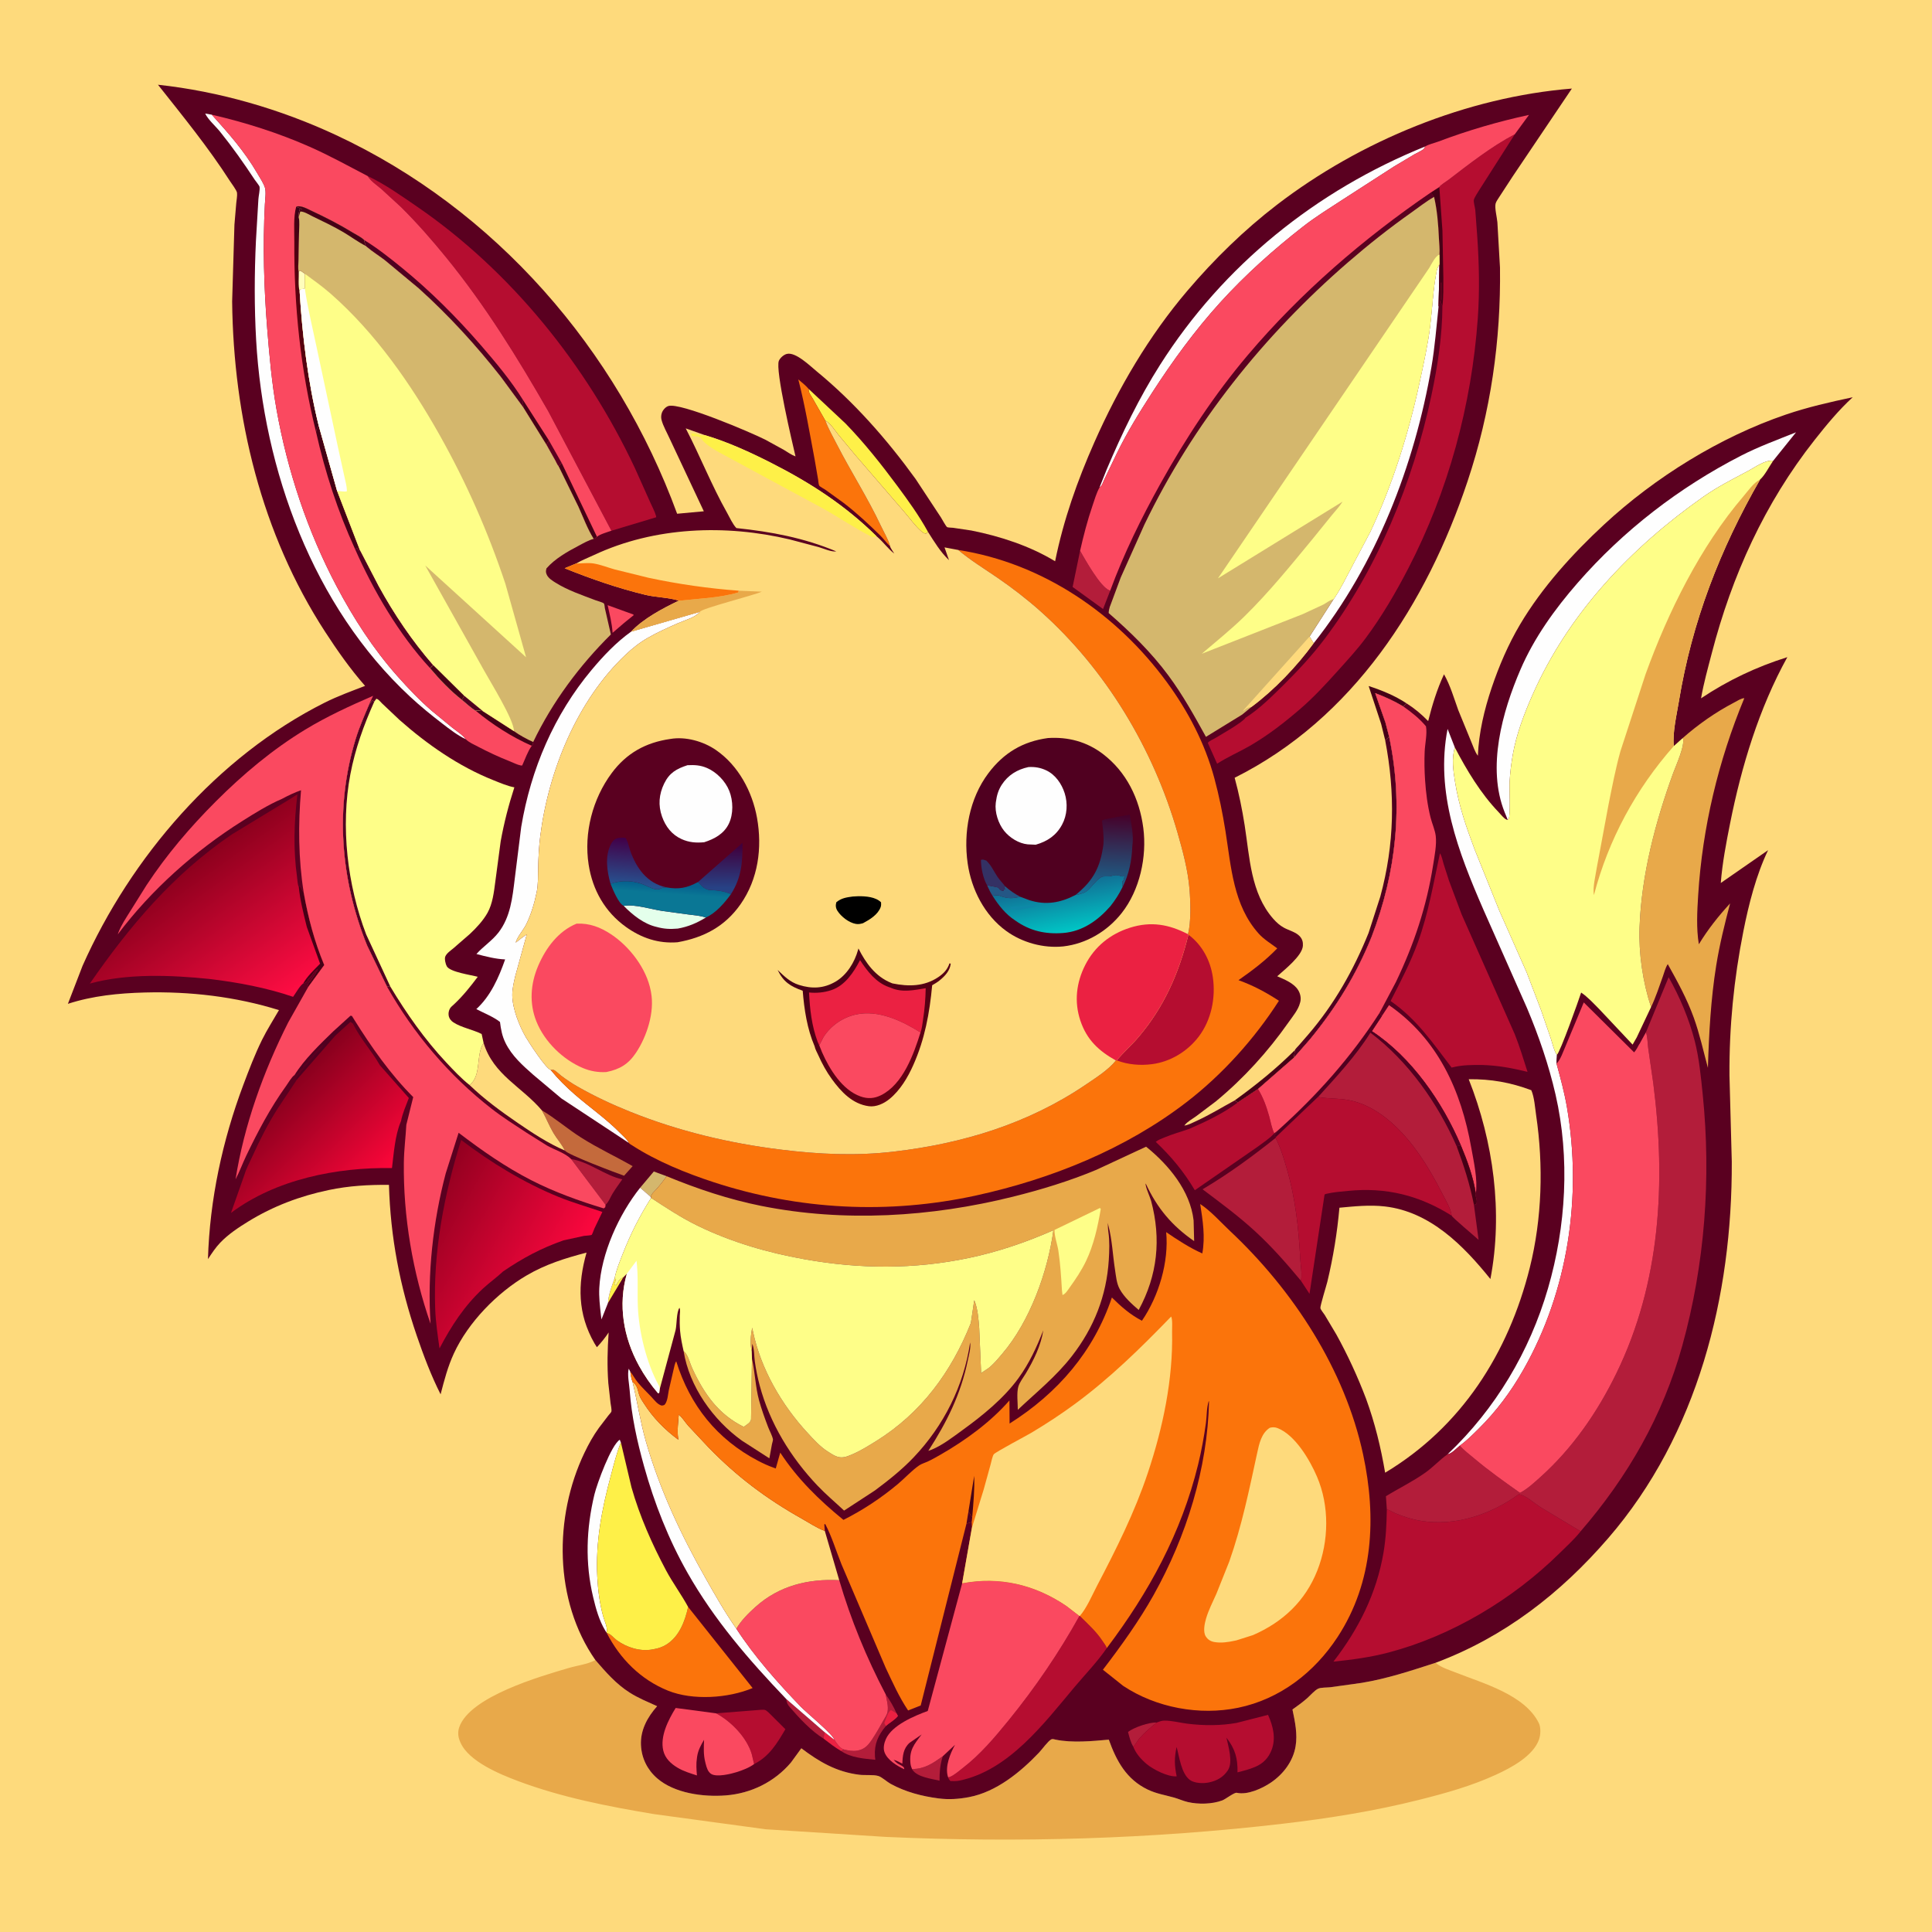 <svg version="1.1" xmlns="http://www.w3.org/2000/svg" style="display: block;" viewBox="0 0 2048 2048" width="1024" height="1024">
<defs>
	<linearGradient id="Gradient1" gradientUnits="userSpaceOnUse" x1="441.391" y1="1293.64" x2="588.702" y2="1375.73">
		<stop class="stop0" offset="0" stop-opacity="1" stop-color="rgb(147,0,32)"/>
		<stop class="stop1" offset="1" stop-opacity="1" stop-color="rgb(252,7,62)"/>
	</linearGradient>
	<linearGradient id="Gradient2" gradientUnits="userSpaceOnUse" x1="289.683" y1="1163.92" x2="389.159" y2="1262.17">
		<stop class="stop0" offset="0" stop-opacity="1" stop-color="rgb(135,0,29)"/>
		<stop class="stop1" offset="1" stop-opacity="1" stop-color="rgb(251,6,57)"/>
	</linearGradient>
	<linearGradient id="Gradient3" gradientUnits="userSpaceOnUse" x1="191.126" y1="922.776" x2="294.581" y2="1066.13">
		<stop class="stop0" offset="0" stop-opacity="1" stop-color="rgb(140,0,29)"/>
		<stop class="stop1" offset="1" stop-opacity="1" stop-color="rgb(255,13,67)"/>
	</linearGradient>
	<linearGradient id="Gradient4" gradientUnits="userSpaceOnUse" x1="315.893" y1="334.827" x2="330.223" y2="333.526">
		<stop class="stop0" offset="0" stop-opacity="1" stop-color="rgb(93,0,14)"/>
		<stop class="stop1" offset="1" stop-opacity="1" stop-color="rgb(45,0,27)"/>
	</linearGradient>
	<linearGradient id="Gradient5" gradientUnits="userSpaceOnUse" x1="979.777" y1="1142.57" x2="890.616" y2="992.587">
		<stop class="stop0" offset="0" stop-opacity="1" stop-color="rgb(100,0,18)"/>
		<stop class="stop1" offset="1" stop-opacity="1" stop-color="rgb(69,0,23)"/>
	</linearGradient>
	<linearGradient id="Gradient6" gradientUnits="userSpaceOnUse" x1="764.821" y1="897.197" x2="765.25" y2="941.105">
		<stop class="stop0" offset="0" stop-opacity="1" stop-color="rgb(64,0,61)"/>
		<stop class="stop1" offset="1" stop-opacity="1" stop-color="rgb(39,66,133)"/>
	</linearGradient>
	<linearGradient id="Gradient7" gradientUnits="userSpaceOnUse" x1="673.127" y1="889.935" x2="669.406" y2="938.18">
		<stop class="stop0" offset="0" stop-opacity="1" stop-color="rgb(66,0,72)"/>
		<stop class="stop1" offset="1" stop-opacity="1" stop-color="rgb(39,81,143)"/>
	</linearGradient>
	<linearGradient id="Gradient8" gradientUnits="userSpaceOnUse" x1="722.898" y1="939.295" x2="722.265" y2="948.368">
		<stop class="stop0" offset="0" stop-opacity="1" stop-color="rgb(6,98,143)"/>
		<stop class="stop1" offset="1" stop-opacity="1" stop-color="rgb(10,119,149)"/>
	</linearGradient>
	<linearGradient id="Gradient9" gradientUnits="userSpaceOnUse" x1="1172.58" y1="863.166" x2="1169.56" y2="948.016">
		<stop class="stop0" offset="0" stop-opacity="1" stop-color="rgb(70,0,41)"/>
		<stop class="stop1" offset="1" stop-opacity="1" stop-color="rgb(21,112,152)"/>
	</linearGradient>
	<linearGradient id="Gradient10" gradientUnits="userSpaceOnUse" x1="1121.94" y1="936.474" x2="1131.36" y2="987.565">
		<stop class="stop0" offset="0" stop-opacity="1" stop-color="rgb(17,109,148)"/>
		<stop class="stop1" offset="1" stop-opacity="1" stop-color="rgb(0,197,197)"/>
	</linearGradient>
</defs>
<path transform="translate(0,0)" fill="rgb(254,218,124)" d="M -0 -0 L 2048 0 L 2048 2048 L -0 2048 L -0 -0 z"/>
<path transform="translate(0,0)" fill="rgb(70,0,22)" d="M 1372.58 1113.22 L 1371.66 1121.1 L 1333.55 1154.39 L 1312.08 1168.74 L 1308.91 1166.44 C 1331.83 1149.85 1352.46 1133.23 1372.58 1113.22 z"/>
<path transform="translate(0,0)" fill="rgb(70,0,22)" d="M 1464.06 767.357 L 1450.84 727.225 C 1464.65 731.698 1478.84 737.508 1490.98 745.567 L 1487.41 748.793 C 1477.86 743.06 1468.13 738.697 1457.73 734.728 L 1468.62 765.885 L 1472.6 781.148 L 1468.33 784.605 L 1464.06 767.357 z"/>
<path transform="translate(0,0)" fill="rgb(80,0,32)" d="M 1472.6 781.148 C 1487.73 853.306 1480.33 924.499 1453.96 993.048 C 1437.75 1033.26 1416.09 1068.36 1388.58 1101.76 L 1371.66 1121.1 L 1372.58 1113.22 C 1373.11 1111.85 1375.62 1109.54 1376.67 1108.32 L 1386.56 1096.92 C 1414.36 1064.67 1434.82 1028.36 1450.74 988.966 L 1463.19 950.401 C 1478.28 894.935 1479.15 840.887 1468.33 784.605 L 1472.6 781.148 z"/>
<path transform="translate(0,0)" fill="rgb(232,169,74)" d="M 631.136 1759.73 C 642.174 1772.51 652.986 1785.01 667.383 1794.18 C 676.801 1800.18 686.53 1804.01 696.576 1808.64 C 686.314 1820.2 678.668 1834.04 679.45 1850 C 680.125 1863.77 686.192 1876.01 696.515 1885 C 715.01 1901.11 745.836 1905.05 769.338 1903.21 C 796.195 1901.11 820.908 1888.98 838.402 1868.4 L 849.446 1853.25 C 868.535 1867.7 886.697 1878.29 910.849 1881.31 C 916.939 1882.07 925.586 1881.01 931.061 1882.62 C 934.74 1883.71 940.34 1888.88 944.079 1890.93 C 959.856 1899.57 977.123 1904.07 994.861 1906.39 C 1005.81 1907.83 1016.37 1907.08 1027.15 1905.03 C 1056.09 1899.54 1081.71 1878.57 1101.45 1857.79 C 1104.55 1854.53 1110.78 1845.79 1114.27 1843.89 C 1115.84 1843.04 1117.62 1843.8 1119.2 1844.13 C 1136.6 1847.7 1157.77 1845.7 1175.38 1844.1 C 1183.44 1866.68 1194.07 1886.26 1216.72 1897.06 C 1226.06 1901.51 1234.76 1902.74 1244.53 1905.5 C 1249.41 1906.88 1254.03 1909.04 1259 1910.21 C 1270.21 1912.85 1284.9 1912.58 1295.71 1908.5 C 1299.16 1907.2 1308.5 1899.85 1311 1900.43 C 1322.3 1903.05 1337.95 1895.86 1347.09 1889.68 C 1360.28 1880.76 1370.6 1867.26 1373.35 1851.33 C 1375.62 1838.23 1372.72 1824.91 1370.06 1812.12 C 1375.34 1808.35 1380.64 1804.57 1385.52 1800.29 C 1388.78 1797.44 1393.52 1791.87 1397.23 1790.1 C 1400.21 1788.67 1406.79 1788.94 1410.26 1788.54 L 1443.46 1783.9 C 1470.75 1779.41 1495.68 1771.02 1521.9 1762.57 C 1527.12 1767.53 1536.12 1770.15 1542.76 1772.79 C 1571.83 1784.33 1616.31 1796.37 1631.2 1826.49 C 1633.51 1831.16 1633.14 1838.99 1631.47 1843.8 C 1625.29 1861.57 1601.63 1874.02 1585.62 1881.34 C 1559.41 1893.34 1532.42 1900.84 1504.54 1907.85 C 1456.9 1919.83 1408.77 1927.49 1360 1933.2 C 1220.53 1949.53 1079.1 1953.53 938.847 1947.19 L 811.662 1939.1 L 693.5 1923.06 C 644.974 1914.97 595.639 1905.42 549.434 1888.1 C 529.934 1880.78 496.95 1867.25 488.134 1847.2 L 487.699 1846.18 C 485.534 1841.35 485.058 1835.96 486.825 1830.88 C 498.114 1798.39 572.624 1777.07 602.83 1768.14 C 611.433 1765.6 622.569 1764.22 630.366 1760.15 L 631.136 1759.73 z"/>
<path transform="translate(0,0)" fill="rgb(90,0,32)" d="M 631.136 1759.73 C 587.15 1696.71 586.997 1608.01 619.522 1540.04 C 623.947 1530.79 628.895 1521.84 634.923 1513.53 L 644.914 1500.46 C 645.497 1499.71 647.873 1497.15 648.069 1496.42 C 648.607 1494.42 647.499 1489.54 647.216 1487.39 L 644.842 1466.16 C 643.502 1448.17 643.918 1430.47 645.192 1412.48 C 641.389 1418.17 637.402 1423.11 632.72 1428.1 L 630.157 1424 C 612.289 1392.87 612.158 1361.63 621.765 1327.81 C 599.211 1333.69 578.315 1340.19 558.035 1352.13 C 526.857 1370.48 496.377 1401.67 481.139 1434.68 C 474.659 1448.72 470.918 1463.15 467.051 1478.04 C 457.021 1458.22 448.991 1436.93 441.806 1415.93 C 423.86 1363.48 413.882 1311.4 412.313 1256 C 390.641 1255.81 369.925 1257 348.623 1261.45 C 318.084 1267.83 289.605 1278.53 263 1294.92 C 252.604 1301.32 241.986 1308.38 233.5 1317.24 C 228.468 1322.49 224.421 1328.65 220.448 1334.72 C 222.294 1271.74 235.797 1208.95 257.922 1150.05 C 263.947 1134 270.195 1117.65 277.776 1102.27 C 283.091 1091.49 289.725 1081.19 295.719 1070.76 C 249.846 1056.45 201.215 1050.81 153.299 1052.09 C 125.752 1052.83 98.281 1055.55 71.976 1064.1 L 87.524 1023.77 C 138.712 908.603 230.572 801.811 344.187 744.838 C 357.992 737.915 372.61 732.625 387.007 727.081 C 371.353 709.27 357.443 689.449 344.551 669.593 C 277.124 565.737 247.464 442.554 246.084 319.569 L 248.511 238.198 L 250.455 215.257 C 250.729 212.1 251.645 207.429 251.254 204.347 C 250.92 201.71 245.312 194.353 243.729 191.887 C 220.867 156.258 193.706 122.985 167.449 89.825 C 232.22 96.83 296.994 115.611 356 143.09 C 524.99 221.789 653.978 370.36 717.786 544.594 L 746.086 541.986 L 710.076 465.377 C 707.31 459.118 702.846 451.527 701.231 445 C 700.638 442.608 700.795 440.039 701.585 437.713 C 702.598 434.734 705.465 431.339 708.571 430.385 C 721.125 426.53 795.654 458.184 811.395 466.149 L 830.964 476.911 C 834.869 479.231 839.031 482.298 843.281 483.807 C 840.003 469.777 821.54 391.958 825.652 382.442 C 826.992 379.34 830.716 376.039 834 375.183 C 843.296 372.76 858.433 387.657 865.463 393.427 C 905.42 426.221 940.252 465.822 970.514 507.658 L 997.437 548.509 C 998.487 550.145 1002.76 558.134 1004.07 558.822 C 1004.94 559.28 1009.01 559.338 1010.21 559.474 L 1029.71 562.373 C 1060.42 568.502 1091.62 578.703 1118.47 594.958 C 1127.38 550.978 1142 509.696 1160.12 468.741 C 1185.52 411.333 1217.97 356.008 1258.75 308.114 C 1287.11 274.794 1318.78 243.825 1353.52 217.149 C 1441.87 149.302 1555 102.885 1666.25 93.88 L 1603.5 187.02 L 1589.41 208.617 C 1588.2 210.617 1585.87 213.671 1585.36 215.953 C 1584.3 220.67 1586.85 230.333 1587.29 235.661 L 1590.05 283.662 C 1591.08 360.937 1580.21 436.682 1555.69 510.129 C 1512.38 639.844 1434.3 761.782 1308.78 824.461 C 1313.31 841.109 1316.73 857.825 1319.4 874.869 C 1324.73 908.843 1325.79 946.792 1349.67 973.917 C 1353.06 977.764 1356.65 981.05 1361.2 983.5 C 1366.42 986.315 1373.72 988.072 1377.77 992.457 C 1380.49 995.399 1381.37 998.613 1381.12 1002.56 C 1380.45 1013.16 1361.75 1027.83 1353.89 1034.89 C 1361.66 1038.29 1371.74 1042.22 1376.27 1049.82 C 1378.38 1053.34 1379.36 1057.92 1378.39 1061.94 L 1378.1 1063 C 1376.27 1070.45 1370.33 1077.37 1365.98 1083.58 C 1344.16 1114.7 1318.15 1143.37 1288.78 1167.57 L 1267.66 1183.47 C 1264.09 1186.02 1259.12 1188.79 1256.3 1192.1 L 1255.43 1193.16 C 1259.72 1192.63 1264.76 1189.86 1268.68 1188.07 C 1282.65 1181.67 1295.44 1173.72 1308.91 1166.44 L 1312.08 1168.74 L 1333.55 1154.39 L 1371.66 1121.1 L 1388.58 1101.76 C 1416.09 1068.36 1437.75 1033.26 1453.96 993.048 C 1480.33 924.499 1487.73 853.306 1472.6 781.148 L 1468.62 765.885 L 1457.73 734.728 C 1468.13 738.697 1477.86 743.06 1487.41 748.793 L 1490.98 745.567 C 1499.51 750.951 1506.89 757.165 1513.92 764.388 C 1518.11 747.625 1523.38 730.441 1530.71 714.774 C 1537.34 726.505 1541.23 739.974 1545.77 752.612 L 1559.5 786.132 C 1561.56 790.856 1563.47 797.161 1566.61 801.118 C 1567.57 776.855 1573.43 752.162 1581.18 729.187 C 1589.01 705.998 1598.76 683.17 1611.25 662.083 C 1634.64 622.596 1666.96 587.033 1700.48 555.957 C 1754.52 505.859 1823.2 463.302 1892.95 439.519 C 1916.28 431.564 1939.86 426.234 1963.94 421.108 C 1949.11 434.691 1936.05 450.551 1923.61 466.32 C 1870.6 533.533 1835.94 610.093 1814.49 692.672 C 1810.44 708.262 1805.91 724.386 1803.18 740.25 C 1831.89 721.058 1861.73 706.991 1894.65 696.596 C 1864.66 750.72 1845.97 812.497 1833.94 872.938 C 1829.8 893.725 1825.74 914.865 1824.1 936.006 L 1874.25 901.211 C 1861.58 927.525 1853.67 958.756 1848.02 987.307 C 1837.94 1038.17 1832.99 1088.28 1833.31 1140.13 L 1835.76 1231.5 C 1836.31 1373.97 1799.77 1520.53 1704.89 1630.4 C 1654.36 1688.91 1594.71 1735.32 1521.9 1762.57 C 1495.68 1771.02 1470.75 1779.41 1443.46 1783.9 L 1410.26 1788.54 C 1406.79 1788.94 1400.21 1788.67 1397.23 1790.1 C 1393.52 1791.87 1388.78 1797.44 1385.52 1800.29 C 1380.64 1804.57 1375.34 1808.35 1370.06 1812.12 C 1372.72 1824.91 1375.62 1838.23 1373.35 1851.33 C 1370.6 1867.26 1360.28 1880.76 1347.09 1889.68 C 1337.95 1895.86 1322.3 1903.05 1311 1900.43 C 1308.5 1899.85 1299.16 1907.2 1295.71 1908.5 C 1284.9 1912.58 1270.21 1912.85 1259 1910.21 C 1254.03 1909.04 1249.41 1906.88 1244.53 1905.5 C 1234.76 1902.74 1226.06 1901.51 1216.72 1897.06 C 1194.07 1886.26 1183.44 1866.68 1175.38 1844.1 C 1157.77 1845.7 1136.6 1847.7 1119.2 1844.13 C 1117.62 1843.8 1115.84 1843.04 1114.27 1843.89 C 1110.78 1845.79 1104.55 1854.53 1101.45 1857.79 C 1081.71 1878.57 1056.09 1899.54 1027.15 1905.03 C 1016.37 1907.08 1005.81 1907.83 994.861 1906.39 C 977.123 1904.07 959.856 1899.57 944.079 1890.93 C 940.34 1888.88 934.74 1883.71 931.061 1882.62 C 925.586 1881.01 916.939 1882.07 910.849 1881.31 C 886.697 1878.29 868.535 1867.7 849.446 1853.25 L 838.402 1868.4 C 820.908 1888.98 796.195 1901.11 769.338 1903.21 C 745.836 1905.05 715.01 1901.11 696.515 1885 C 686.192 1876.01 680.125 1863.77 679.45 1850 C 678.668 1834.04 686.314 1820.2 696.576 1808.64 C 686.53 1804.01 676.801 1800.18 667.383 1794.18 C 652.986 1785.01 642.174 1772.51 631.136 1759.73 z"/>
<path transform="translate(0,0)" fill="rgb(254,240,72)" d="M 651.49 1355.15 L 653.016 1356.31 L 651 1361.5 L 653 1362.5 L 653.584 1361.5 L 654.51 1360 L 655.1 1359.01 C 656.757 1356.31 657.803 1355.41 660.675 1354.1 L 644.537 1381.06 C 645.027 1372.56 648.533 1363.11 651.49 1355.15 z"/>
<path transform="translate(0,0)" fill="rgb(235,33,66)" d="M 873.668 1835.82 L 884.508 1844.3 C 886.681 1847.76 890.537 1853.46 894.599 1854.54 L 891.752 1856.22 C 885.124 1852.43 879.188 1847.74 873.139 1843.11 L 873.668 1835.82 z"/>
<path transform="translate(0,0)" fill="rgb(179,29,58)" d="M 1201.35 1851.55 C 1198.49 1847.04 1197.1 1841.1 1195.77 1835.97 C 1201.64 1831.17 1218.47 1825.47 1226.16 1825.96 C 1219.88 1831.13 1213.49 1836.34 1208.09 1842.45 C 1205.75 1845.09 1203.82 1849.3 1201.35 1851.55 z"/>
<path transform="translate(0,0)" fill="rgb(179,29,58)" d="M 833.362 1800.93 L 873.668 1835.82 L 873.139 1843.11 C 859.739 1834.77 847.544 1821.61 837.282 1809.75 C 834.692 1806.75 833.956 1804.81 833.362 1800.93 z"/>
<path transform="translate(0,0)" fill="rgb(179,29,58)" d="M 966.846 1875.38 C 980.778 1874.89 988.318 1869.49 999.402 1861.7 L 999.099 1862.65 C 996.544 1870.83 995.856 1879.05 995.94 1887.58 C 987.544 1885.57 972.654 1883.9 967.359 1876.25 L 966.846 1875.38 z"/>
<path transform="translate(0,0)" fill="rgb(212,183,109)" d="M 678.56 1259.06 L 693.072 1241.83 L 706.639 1246.83 C 703.283 1251.75 699.653 1256.27 695.685 1260.71 C 693.523 1263.13 690.302 1265.58 689.948 1268.91 L 678.56 1259.06 z"/>
<path transform="translate(0,0)" fill="rgb(250,73,96)" d="M 644.114 641.511 L 671.476 651.415 L 671.648 652.188 L 661.675 660.253 L 649.372 670.816 C 648.732 660.968 646.259 651.117 644.114 641.511 z"/>
<path transform="translate(0,0)" fill="rgb(80,0,32)" d="M 352.942 1093.58 L 371.5 1076.72 L 373.042 1076.92 L 375.466 1080.82 L 373.994 1084.95 L 371.5 1083.24 L 355.321 1097.97 L 314.377 1144.84 C 314.21 1142.38 314.442 1142.06 316 1140 L 318.25 1137.25 C 319.448 1135.22 321.198 1134.04 322.25 1132.25 C 323.718 1129.75 325.864 1128.49 327.25 1126.25 C 328.726 1123.87 330.906 1122.42 332.25 1120.25 C 334.708 1116.28 342.179 1111.25 342.75 1107.25 C 339.816 1109.15 337.783 1112.33 335.094 1114.63 C 332.18 1117.13 331 1120.28 327.875 1122.87 L 326.5 1124 L 326.49 1125.5 C 324.998 1126.69 322.49 1128.37 321.5 1130 C 321.393 1130.18 321.089 1131.88 320.995 1131.99 C 320.211 1132.97 318.422 1133.64 317.75 1134.75 L 317 1136.5 C 316.173 1137.87 314.829 1138.82 313.344 1139.31 L 312.218 1139.59 C 322.537 1122.97 338.958 1107.2 352.942 1093.58 z"/>
<path transform="translate(0,0)" fill="rgb(179,29,58)" d="M 938.789 1795.95 C 943.175 1802.14 947.439 1809.32 950.43 1816.29 L 951.835 1819 C 948.611 1823.27 943.073 1825.97 939.101 1829.66 C 930.849 1839.43 926.628 1848.81 927.471 1861.75 L 927.884 1865.44 C 916.088 1864.31 901.736 1863.2 891.752 1856.22 L 894.599 1854.54 C 899.114 1855.69 904.018 1856.52 908.671 1855.75 C 916.355 1854.49 920.16 1850.27 924.36 1844.01 C 928.734 1837.5 932.588 1830.53 936.484 1823.71 C 938.043 1820.99 940.383 1817.59 940.876 1814.5 C 941.876 1808.23 939.966 1802.05 938.789 1795.95 z"/>
<path transform="translate(0,0)" fill="rgb(235,33,66)" d="M 939.101 1829.66 L 937.404 1826.5 C 938.794 1823.04 941.261 1814.48 944.5 1812.79 L 950.43 1816.29 L 951.835 1819 C 948.611 1823.27 943.073 1825.97 939.101 1829.66 z"/>
<path transform="translate(0,0)" fill="rgb(179,29,58)" d="M 605.514 1228.74 C 624.301 1231.44 640.958 1246.11 659.658 1250.15 C 656.135 1255.21 652.406 1260.24 649.202 1265.5 C 647.05 1269.03 645.103 1274.49 641.931 1277.11 L 605.514 1228.74 z"/>
<path transform="translate(0,0)" fill="rgb(179,29,58)" d="M 1144.93 583.899 C 1150.57 593.473 1166.19 622.036 1176.08 625.818 L 1176.9 626.017 L 1169.28 645.593 L 1137.03 622.19 L 1144.93 583.899 z"/>
<path transform="translate(0,0)" fill="rgb(196,106,60)" d="M 574.343 1176.95 C 588.617 1185.4 601.82 1196.87 615.976 1205.85 C 633.819 1217.17 652.441 1225.76 670.646 1236.17 L 661.544 1246.32 C 653.81 1243.62 601.818 1224.12 598.714 1219.6 C 595.64 1212.98 590.378 1207.32 586.637 1200.99 C 582.232 1193.54 579.111 1185.41 574.864 1177.86 L 574.343 1176.95 z"/>
<path transform="translate(0,0)" fill="rgb(254,254,254)" d="M 643.002 1730.41 C 642.042 1729.24 642.314 1729.65 641.455 1728.23 C 635.016 1717.59 631.616 1705 628.75 1693 C 620.108 1656.81 621.436 1620.29 630.1 1584.25 C 632.869 1572.73 647.895 1531.72 657 1526.16 L 658.157 1529.13 C 653.639 1540.12 650.707 1552.47 647.605 1563.95 C 637.974 1599.62 631.209 1634.59 633.173 1671.74 C 633.906 1685.61 635.66 1699.76 639.348 1713.17 C 640.714 1718.13 644.485 1725.62 643.002 1730.41 z"/>
<path transform="translate(0,0)" fill="rgb(181,13,48)" d="M 759.123 1816.21 L 801.948 1812.83 C 804.175 1812.75 809.014 1812.03 811.045 1812.65 C 812.166 1812.99 814.122 1814.83 815.051 1815.62 L 832.541 1833.01 C 823.805 1848.01 815.467 1861.81 799.383 1870.01 L 796.898 1859.5 C 791.732 1841.85 775.104 1824.81 759.123 1816.21 z"/>
<path transform="translate(0,0)" fill="rgb(254,254,254)" d="M 678.56 1259.06 L 689.948 1268.91 L 690.211 1269.85 C 678.187 1288.68 668.23 1308.38 660.132 1329.18 C 656.828 1337.66 653.251 1346.18 651.49 1355.15 C 648.533 1363.11 645.027 1372.56 644.537 1381.06 L 637.565 1398.64 L 636.914 1393.28 C 635.885 1384.24 634.789 1374.51 635.259 1365.45 C 637.163 1328.71 655.996 1287.41 678.56 1259.06 z"/>
<path transform="translate(0,0)" fill="rgb(232,169,74)" d="M 724.637 1432.15 L 725.968 1433.5 C 729.798 1437.63 731.416 1445.36 733.814 1450.51 C 746.241 1477.24 761.276 1499.16 788.375 1512.53 C 791.283 1510.33 795.667 1508.27 796.163 1504.5 L 797.117 1440.49 C 800.452 1454.98 800.73 1470.1 804.647 1484.43 C 807.276 1494.05 810.715 1503.53 814.274 1512.84 C 815.767 1516.74 818.576 1521.72 819.374 1525.72 C 819.555 1526.62 818.53 1529.8 818.325 1530.8 L 815.557 1545.89 L 786.419 1527.12 C 755.787 1505.13 730.69 1469.82 724.637 1432.15 z"/>
<path transform="translate(0,0)" fill="rgb(254,240,72)" d="M 857.216 412.296 L 896.219 448.843 C 916.23 469.464 934.117 492.056 951.217 515.113 C 962.757 530.671 974.452 546.9 983.76 563.912 L 981.5 565.703 C 979.531 565.374 978.61 564.892 977.089 563.587 C 969.763 557.302 963.884 548.632 957.499 541.384 L 906.288 482 L 888.736 460.868 C 884.462 455.592 880.806 449.19 874.83 445.825 L 861.52 422.521 C 859.801 419.564 856.695 415.846 857.216 412.296 z"/>
<path transform="translate(0,0)" fill="rgb(254,218,124)" d="M 512.624 1105.53 C 523.081 1139.49 553.014 1151.86 574.343 1176.95 L 574.864 1177.86 C 579.111 1185.41 582.232 1193.54 586.637 1200.99 C 590.378 1207.32 595.64 1212.98 598.714 1219.6 C 581.018 1211.95 564.78 1201.28 548.929 1190.41 C 530.815 1177.97 513.629 1165.43 497.721 1150.16 C 510.731 1140.5 504.103 1118.42 512.624 1105.53 z"/>
<path transform="translate(0,0)" fill="rgb(251,116,11)" d="M 943.579 579.139 C 939.854 575.713 936.988 571.509 933.365 567.932 C 921.022 555.742 908.19 543.816 894.429 533.225 L 874.772 519.047 C 873.461 518.158 869.11 515.911 868.38 514.746 C 867.72 513.692 867.468 509.763 867.208 508.272 L 863.574 487.141 C 858.277 458.992 853.385 429.898 846.23 402.194 C 850.073 405.403 853.964 408.467 857.216 412.296 C 856.695 415.846 859.801 419.564 861.52 422.521 L 874.83 445.825 C 878.271 454.867 883.275 463.651 887.718 472.253 C 902.529 500.934 919.987 528.084 933.732 557.301 C 936.993 564.232 941.635 571.768 943.579 579.139 z"/>
<path transform="translate(0,0)" fill="rgb(254,254,254)" d="M 1525.93 280.185 L 1524.95 325.073 C 1522.61 346.468 1521.06 367.735 1517.4 388.983 C 1499.46 493.161 1458.62 598.596 1392.53 681.875 L 1388.18 674.794 L 1413.59 635.244 C 1421.43 623.981 1427.12 611.616 1433.63 599.58 L 1452.5 563.921 C 1476.34 513.275 1493.39 458.68 1505.1 404.021 C 1509.18 384.982 1513.59 365.262 1515.97 345.938 C 1518.35 326.516 1519.14 305.736 1523 286.621 C 1523.48 284.206 1524.6 282.225 1525.93 280.185 z"/>
<path transform="translate(0,0)" fill="rgb(254,254,254)" d="M 833.362 1800.93 C 793.795 1759.56 757.209 1717.31 728.808 1667.27 C 708.605 1631.68 693.609 1593.46 682.666 1554.09 C 675.237 1527.36 669.471 1501.25 667.447 1473.55 C 666.964 1466.95 664.8 1456.96 666.5 1450.86 L 668.134 1454.01 C 668.719 1457.51 669.05 1461.42 670.47 1464.67 C 675.654 1485.8 678.708 1507.15 684.731 1528.12 C 699.37 1579.09 721.892 1627.01 747.947 1673 C 758.263 1691.21 768.553 1709.34 780.567 1726.51 C 799.72 1756.05 824.24 1783.52 848.571 1808.89 C 854.913 1815.5 883.504 1838.85 884.508 1844.3 L 873.668 1835.82 L 833.362 1800.93 z"/>
<path transform="translate(0,0)" fill="rgb(250,73,96)" d="M 1464.77 1077.13 L 1472.41 1065.5 C 1524.27 1101.53 1548.83 1155.89 1559.59 1216.56 C 1562.2 1231.23 1566.59 1250.43 1564.44 1265.25 C 1561.85 1248.03 1555.31 1230.13 1548.58 1214.15 C 1529.14 1168.35 1496.26 1120.62 1454.25 1093.09 L 1464.77 1077.13 z"/>
<path transform="translate(0,0)" fill="rgb(254,254,254)" d="M 1510.67 155.301 C 1510.28 156.083 1510.12 157.033 1509.5 157.646 C 1507.35 159.765 1502.3 161.9 1499.58 163.468 L 1477.72 176.5 L 1423.32 211.573 C 1409.05 220.887 1394.74 229.684 1381.27 240.192 C 1349.94 264.643 1320.08 291.296 1293.35 320.77 C 1266.58 350.302 1243.01 382.631 1221.41 416.09 C 1207.79 437.181 1194.57 458.485 1183.64 481.12 L 1170.77 507.865 C 1169.52 510.555 1168.11 515.393 1165.56 516.651 L 1173.25 497.392 C 1189.55 458.921 1207.32 422.016 1229.75 386.698 C 1296.79 281.186 1395.17 202.001 1510.67 155.301 z"/>
<path transform="translate(0,0)" fill="rgb(250,73,96)" d="M 799.383 1870.01 C 794.414 1873.75 786.917 1876.62 780.967 1878.5 C 774.821 1880.44 759.987 1884.05 754.053 1880.55 C 750.422 1878.4 749.065 1873.72 748.091 1869.91 L 747.648 1868.12 C 745.574 1860.04 746.005 1852.48 746.331 1844.24 C 742.995 1849.97 740.068 1855.17 739.028 1861.84 L 738.786 1863.5 C 737.805 1869.84 738.268 1875.68 738.773 1882.04 C 731.821 1879.78 724.752 1877.7 718.423 1873.95 C 711.279 1869.72 705.106 1864.06 703.114 1855.77 C 699.452 1840.53 708.47 1823.13 716.233 1810.52 L 759.123 1816.21 C 775.104 1824.81 791.732 1841.85 796.898 1859.5 L 799.383 1870.01 z"/>
<path transform="translate(0,0)" fill="rgb(181,13,48)" d="M 1333.55 1154.39 C 1339.08 1163.42 1342.51 1173 1345.36 1183.18 C 1347.04 1189.16 1348.04 1195.83 1350.79 1201.39 C 1346.12 1206.73 1338.73 1211.33 1333.02 1215.7 L 1266.56 1261.69 C 1254.83 1241.89 1241.82 1226.26 1225.16 1210.43 C 1227.57 1208.31 1230.84 1207.24 1233.78 1205.98 C 1242.64 1202.2 1251.78 1199.78 1260.83 1196.57 C 1278.72 1188.78 1296.32 1180.46 1312.08 1168.74 L 1333.55 1154.39 z"/>
<path transform="translate(0,0)" fill="rgb(251,116,11)" d="M 729.434 1703.4 L 797.81 1789.41 C 771.983 1800.23 734.343 1802.76 708.106 1792.17 C 679.257 1780.52 657.284 1758.52 643.191 1731.04 C 647.128 1731.67 650.504 1736.28 653.812 1738.69 C 664.4 1746.41 678.573 1750.88 691.623 1748.47 L 693 1748.2 C 697.906 1747.29 702.037 1746.01 706.324 1743.36 C 720.047 1734.87 726.189 1718.39 729.434 1703.4 z"/>
<path transform="translate(0,0)" fill="rgb(181,13,48)" d="M 1144.24 1713 L 1144.64 1713 C 1152.98 1721.27 1162.02 1729.37 1168.51 1739.22 C 1170.01 1741.49 1172.39 1744.44 1173.28 1746.99 C 1163.32 1761.52 1150.42 1774.81 1139.07 1788.31 C 1106.62 1826.94 1069.28 1876.8 1017.03 1887.53 C 1013.92 1888.17 1010.66 1888.07 1007.5 1887.99 C 1006.23 1886.54 1005.61 1885.97 1005.09 1884.07 L 1006.7 1883.68 C 1011.52 1881.87 1016.58 1877.24 1020.65 1874.12 C 1039.01 1860.02 1054.44 1841.73 1069 1823.85 C 1097.29 1789.06 1122.44 1752.18 1144.24 1713 z"/>
<path transform="translate(0,0)" fill="rgb(179,29,58)" d="M 1352.15 1206.28 C 1357.46 1216.35 1360.66 1227.35 1363.87 1238.25 C 1373.22 1270.05 1376.6 1301.88 1378.36 1334.88 C 1378.74 1342.01 1380.53 1350.73 1379.04 1357.64 C 1363.7 1339.18 1348.22 1321.56 1330.52 1305.29 C 1312.91 1289.1 1293.85 1275.05 1274.77 1260.7 C 1302.54 1244.25 1326.93 1226.32 1352.15 1206.28 z"/>
<path transform="translate(0,0)" fill="rgb(254,254,254)" d="M 493.811 783.649 C 484.877 779.471 476.581 772.936 468.785 766.952 C 456.937 757.859 445.53 748.566 434.581 738.393 C 331.788 642.88 279.316 498.169 271.504 360.27 C 269.54 325.606 269.652 290.23 271.293 255.525 L 273.92 211.017 C 274.165 207.372 275.635 201.502 275.143 198.048 C 274.961 196.764 270.932 191.921 269.973 190.463 C 258.442 172.935 246.396 155.901 233.223 139.555 C 228.553 133.76 220.626 126.915 217.5 120.347 L 224.504 121.584 C 242.208 141.136 259.304 160.589 272.643 183.517 C 275.365 188.197 279.196 193.804 280.848 198.938 C 282.259 203.325 281.047 211.664 280.795 216.5 C 278.493 260.524 279.774 304.878 283.296 348.799 C 285.574 377.207 288.119 405.779 293.096 433.853 C 304.607 498.79 325.891 562.92 356.676 621.241 C 374.58 655.16 395.692 687.933 421.218 716.687 C 432.664 729.58 444.96 742.541 458.031 753.786 L 479.68 771.552 C 484.347 775.199 490.315 778.902 493.811 783.649 z"/>
<path transform="translate(0,0)" fill="rgb(181,13,48)" d="M 1226.16 1825.96 C 1228.65 1825.01 1231.33 1823.98 1234.03 1823.93 C 1241.94 1823.78 1250.71 1826.18 1258.61 1827.17 C 1275.74 1829.32 1293.97 1829.38 1311 1826.32 L 1344.17 1817.82 C 1349.45 1829.54 1352.77 1842.57 1347.94 1855.05 C 1344.64 1863.58 1338.88 1869.5 1330.5 1873 C 1324.42 1875.54 1318.19 1877.17 1311.81 1878.78 C 1312.07 1863.75 1309.36 1854.02 1300.07 1842 C 1302.12 1851.29 1307.22 1867.93 1301.65 1876.5 C 1296.86 1883.85 1290.04 1887.68 1281.53 1889.46 C 1275.56 1890.71 1266.23 1890.49 1261.23 1886.75 C 1252.13 1879.93 1250.14 1862.17 1247.26 1851.86 C 1244.7 1863.56 1244.91 1871.3 1247.32 1882.98 C 1238.22 1883.84 1222.22 1875.61 1215.43 1869.88 C 1209.54 1864.91 1204.09 1858.81 1201.35 1851.55 C 1203.82 1849.3 1205.75 1845.09 1208.09 1842.45 C 1213.49 1836.34 1219.88 1831.13 1226.16 1825.96 z"/>
<path transform="translate(0,0)" fill="rgb(254,254,254)" d="M 1534.55 1541.54 C 1585.24 1493.5 1621.46 1432.72 1640.93 1365.79 C 1660.1 1299.93 1664.32 1227.59 1648.99 1160.5 C 1641.81 1129.12 1631.16 1098.14 1618.66 1068.52 L 1572.29 963.863 C 1545.91 903.166 1521.35 839.962 1534.5 772.686 L 1542.18 792.316 C 1538.6 804.067 1540.51 817.006 1542.43 828.96 C 1546.46 854.169 1554.15 876.385 1563.07 900.163 L 1589.43 965.592 L 1618.31 1030.74 L 1633.55 1070.7 L 1644.07 1101.3 C 1645.74 1106.28 1646.96 1112.28 1649.51 1116.83 L 1650.33 1118.23 C 1650.12 1121.31 1649.78 1124.41 1650 1127.5 C 1654.21 1142.82 1658.38 1158.26 1661.07 1173.94 C 1677.25 1268.17 1662.31 1368.42 1614.9 1451.89 C 1601.72 1475.09 1586.26 1495.94 1567.28 1514.68 C 1561.01 1520.87 1554.63 1527.29 1547.47 1532.43 C 1544.41 1534.96 1538.22 1541.4 1534.55 1541.54 z"/>
<path transform="translate(0,0)" fill="rgb(254,254,254)" d="M 1598.21 868.886 L 1595.03 861.111 C 1575.89 813.655 1592.49 754.477 1611.76 709.753 C 1626.3 675.978 1648.19 645.61 1672.24 618.012 C 1720.8 562.266 1780.15 516.577 1845.89 482.869 C 1864.29 473.435 1884.63 465.974 1903.87 458.269 L 1879.62 488.468 C 1871.63 487.073 1860.37 495.322 1853.5 498.977 C 1836.94 507.79 1820.93 515.782 1805.54 526.607 C 1728.82 580.564 1662.54 650.265 1624.39 736.879 C 1615.58 756.882 1607.43 778.32 1603.63 799.9 C 1601.96 809.407 1600.78 819.355 1600.23 828.998 C 1599.86 835.298 1601.48 864.946 1599.1 868.338 L 1598.21 868.886 z"/>
<path transform="translate(0,0)" fill="rgb(254,240,72)" d="M 658.157 1529.13 L 658.373 1529.92 L 669.415 1576.68 C 678.007 1607 691.15 1636.69 705.943 1664.47 C 713.096 1677.9 722.241 1690.13 729.434 1703.4 C 726.189 1718.39 720.047 1734.87 706.324 1743.36 C 702.037 1746.01 697.906 1747.29 693 1748.2 L 691.623 1748.47 C 678.573 1750.88 664.4 1746.41 653.812 1738.69 C 650.504 1736.28 647.128 1731.67 643.191 1731.04 L 643.002 1730.41 C 644.485 1725.62 640.714 1718.13 639.348 1713.17 C 635.66 1699.76 633.906 1685.61 633.173 1671.74 C 631.209 1634.59 637.974 1599.62 647.605 1563.95 C 650.707 1552.47 653.639 1540.12 658.157 1529.13 z"/>
<path transform="translate(0,0)" fill="rgb(179,29,58)" d="M 1462.43 1073.57 L 1464.77 1077.13 L 1454.25 1093.09 C 1496.26 1120.62 1529.14 1168.35 1548.58 1214.15 C 1555.31 1230.13 1561.85 1248.03 1564.44 1265.25 L 1564.16 1266.98 L 1564.88 1270.16 C 1565.47 1272.63 1565.8 1274.03 1564.92 1276.5 L 1562.42 1277.13 L 1567.36 1314.28 C 1563.51 1310.69 1539.38 1290.53 1538.84 1288.67 L 1538.74 1288.2 C 1537.64 1280.83 1533.09 1273.45 1529.71 1266.85 C 1521.2 1250.27 1512.3 1234.42 1501.32 1219.32 C 1484.13 1195.69 1459.1 1171.47 1429.21 1166.06 C 1418.93 1164.2 1408.58 1164.78 1398.36 1163.07 L 1397.19 1162.87 L 1352.6 1205.35 L 1350.73 1203.9 L 1354.71 1198.18 C 1396.25 1160.88 1432.18 1120.55 1462.43 1073.57 z"/>
<path transform="translate(0,0)" fill="rgb(70,0,22)" d="M 1548.58 1214.15 C 1555.31 1230.13 1561.85 1248.03 1564.44 1265.25 L 1564.16 1266.98 L 1564.88 1270.16 C 1565.47 1272.63 1565.8 1274.03 1564.92 1276.5 L 1562.42 1277.13 C 1558.17 1255.49 1551.81 1235.74 1544.13 1215.14 L 1548.58 1214.15 z"/>
<path transform="translate(0,0)" fill="rgb(80,0,32)" d="M 1462.43 1073.57 L 1464.77 1077.13 L 1454.25 1093.09 C 1496.26 1120.62 1529.14 1168.35 1548.58 1214.15 L 1544.13 1215.14 C 1524 1169.41 1492.86 1125.04 1452.68 1094.68 C 1437.38 1119.27 1416.59 1141.46 1397.19 1162.87 L 1352.6 1205.35 L 1350.73 1203.9 L 1354.71 1198.18 C 1396.25 1160.88 1432.18 1120.55 1462.43 1073.57 z"/>
<path transform="translate(0,0)" fill="rgb(254,254,254)" d="M 741.983 648.526 C 737.224 654.565 726.04 657.375 718.878 660.534 C 708.084 665.295 697.193 670.153 686.942 676.011 C 678.003 681.12 670.539 687.03 663.057 694.1 C 611.846 742.49 581.576 816.808 572.765 885.827 C 571.319 897.156 570.751 908.341 570.477 919.742 C 570.267 928.476 570.627 937.306 568.873 945.908 C 566.525 957.422 562.952 969.377 557.744 979.95 C 554.94 985.642 547.895 993.58 546.684 999.232 C 550.477 996.303 554.249 993.027 558.385 990.607 L 546.228 1034.58 C 544.705 1041.27 542.967 1048.2 543.051 1055.12 C 543.221 1069.18 550.414 1087.49 557.457 1099.58 C 560.86 1105.43 578.715 1132.83 583.81 1134.22 C 591.424 1143.57 600.308 1152.37 609.413 1160.26 C 625.579 1174.27 642.93 1186.16 657.931 1201.54 C 660.836 1204.52 664.959 1207.89 666.769 1211.65 L 595.087 1164.38 L 565.318 1139.36 C 553.962 1129.34 542.562 1119.25 535.801 1105.42 C 532.231 1098.13 531.007 1091.28 530.011 1083.33 C 523.164 1077.86 512.809 1073.83 504.911 1069.69 C 520.124 1055.83 528.73 1036.17 535.468 1017.02 C 525.324 1016.61 514.839 1013.88 505.044 1011.3 C 512.248 1003.17 521.617 997.311 528.433 988.488 C 541.102 972.087 543.189 951.649 545.62 931.799 L 552.51 876.584 C 562.69 815.491 587.259 757.792 627.176 710.09 C 639.548 695.306 653.251 680.819 668.978 669.587 L 741.983 648.526 z"/>
<path transform="translate(0,0)" fill="rgb(181,13,48)" d="M 1526.41 904.5 C 1528.56 907.848 1529.11 912.063 1530.29 915.829 L 1535.97 933.5 L 1549.38 969.27 L 1605.68 1096.23 C 1610.88 1109.33 1614.97 1122.79 1619.24 1136.21 C 1602.78 1132.21 1588.22 1129.43 1571.19 1128.92 C 1560.83 1128.82 1550.12 1128.86 1540.01 1131.39 L 1538.78 1131.71 C 1518.81 1105.58 1501.73 1080.25 1474.11 1061.12 C 1484.6 1040.6 1495.15 1020.59 1503.03 998.868 C 1514.19 968.093 1519.53 936.306 1526.41 904.5 z"/>
<path transform="translate(0,0)" fill="rgb(181,13,48)" d="M 1397.19 1162.87 L 1398.36 1163.07 C 1408.58 1164.78 1418.93 1164.2 1429.21 1166.06 C 1459.1 1171.47 1484.13 1195.69 1501.32 1219.32 C 1512.3 1234.42 1521.2 1250.27 1529.71 1266.85 C 1533.09 1273.45 1537.64 1280.83 1538.74 1288.2 L 1538.84 1288.67 C 1504.54 1267.1 1469.35 1258.36 1428.91 1262.41 C 1421.62 1263.14 1413.12 1263.73 1406.06 1265.48 C 1405.12 1265.72 1404.88 1265.87 1404.1 1266.23 L 1388.13 1371.52 L 1379.04 1357.64 C 1380.53 1350.73 1378.74 1342.01 1378.36 1334.88 C 1376.6 1301.88 1373.22 1270.05 1363.87 1238.25 C 1360.66 1227.35 1357.46 1216.35 1352.15 1206.28 L 1352.6 1205.35 L 1397.19 1162.87 z"/>
<path transform="translate(0,0)" fill="url(#Gradient1)" d="M 533.353 1347.73 C 526.616 1354.09 518.89 1359.48 512.049 1365.83 C 492.179 1384.28 478.401 1405.54 465.908 1429.35 C 463.985 1415.56 461.865 1401.56 461.331 1387.64 C 459.011 1327.19 470.802 1265.84 488.855 1208.41 C 520.045 1232.26 555.72 1253.96 592.087 1268.76 C 607.292 1274.95 623.039 1279.38 638.521 1284.72 L 630.071 1302.33 C 629.751 1303.07 627.656 1308.74 627.255 1308.98 C 626.092 1309.67 620.738 1309.81 619 1310.1 L 597.269 1314.83 C 573.462 1323.24 554.243 1333.51 533.353 1347.73 z"/>
<path transform="translate(0,0)" fill="rgb(250,73,96)" d="M 780.567 1726.51 C 785.449 1717.91 793.737 1709.74 801.053 1703.2 C 826.056 1680.86 856.86 1673.34 889.623 1675.08 C 901.848 1716.82 918.599 1757.42 938.789 1795.95 C 939.966 1802.05 941.876 1808.23 940.876 1814.5 C 940.383 1817.59 938.043 1820.99 936.484 1823.71 C 932.588 1830.53 928.734 1837.5 924.36 1844.01 C 920.16 1850.27 916.355 1854.49 908.671 1855.75 C 904.018 1856.52 899.114 1855.69 894.599 1854.54 C 890.537 1853.46 886.681 1847.76 884.508 1844.3 C 883.504 1838.85 854.913 1815.5 848.571 1808.89 C 824.24 1783.52 799.72 1756.05 780.567 1726.51 z"/>
<path transform="translate(0,0)" fill="rgb(181,13,48)" d="M 389.668 186.573 C 407.647 194.997 424.957 207.277 441.33 218.5 C 541.23 286.972 621.468 386.607 672.898 495.938 L 689.032 531.95 C 691.061 536.676 694.11 542.035 695.429 546.929 L 695.572 548.317 L 648.108 562.599 L 581.137 435.902 C 548.364 378.824 514.719 324.274 473.104 273.101 C 457.973 254.494 442.288 236.617 425.287 219.696 L 404.144 200.284 C 399.059 195.905 393.248 192.337 389.668 186.573 z"/>
<path transform="translate(0,0)" fill="url(#Gradient2)" d="M 355.321 1097.97 L 371.5 1083.24 L 373.994 1084.95 C 381.838 1100.91 394 1113.95 402.655 1129.15 L 433.373 1163.93 C 430.406 1171.8 426.665 1180.16 425.092 1188.44 L 424.705 1189.34 C 418.7 1203.77 417.431 1222.75 415.505 1238.21 C 357.451 1237.19 292.157 1250.07 244.848 1285.76 L 259.21 1244.93 C 261.081 1238.54 264.812 1231.83 267.565 1225.71 C 275.442 1208.2 283.965 1191.49 294.223 1175.25 L 313.491 1146.32 L 314.377 1144.84 L 355.321 1097.97 z"/>
<path transform="translate(0,0)" fill="rgb(232,169,74)" d="M 1783.87 782.27 C 1800.25 767.844 1818.64 754.97 1838 744.837 C 1840.9 743.319 1845.79 740.123 1849.04 740.088 C 1821.55 806.342 1804.6 877.21 1800.14 948.904 C 1799.08 965.975 1798.04 983.965 1800.85 1000.94 C 1810.59 984.998 1821.36 971.368 1833.99 957.661 C 1828.23 979.399 1822.83 1001.24 1819.26 1023.46 C 1813.52 1059.17 1811.56 1095.86 1810.45 1131.95 C 1805.63 1114.15 1801.76 1096.25 1795.5 1078.85 C 1788.29 1058.84 1778.23 1040.54 1767.9 1022.02 C 1765.43 1025.71 1764.19 1030.92 1762.68 1035.1 C 1758.79 1045.86 1755.16 1057.27 1750.18 1067.57 C 1741.45 1041.13 1737 1010.86 1738 983 C 1739.98 927.52 1754.8 871.089 1773.79 819.124 C 1776.51 811.655 1786.64 789.625 1783.87 782.27 z"/>
<path transform="translate(0,0)" fill="rgb(250,73,96)" d="M 1468.62 765.885 L 1457.73 734.728 C 1468.13 738.697 1477.86 743.06 1487.41 748.793 C 1496.23 754.935 1504.7 761.633 1511.59 769.915 C 1513.07 777.7 1510.56 788.474 1510.21 796.681 C 1509.78 806.705 1509.97 816.773 1510.63 826.783 C 1511.5 840.169 1513.2 853.716 1516.48 866.74 C 1518.03 872.935 1521.14 879.772 1521.93 886 C 1523.1 895.324 1520.63 907.658 1519.17 917 C 1512.22 961.184 1498.97 1000.79 1479.68 1041.08 L 1464.09 1070.55 C 1463.6 1071.4 1462.36 1073.47 1462.43 1073.57 C 1432.18 1120.55 1396.25 1160.88 1354.71 1198.18 L 1350.79 1201.39 C 1348.04 1195.83 1347.04 1189.16 1345.36 1183.18 C 1342.51 1173 1339.08 1163.42 1333.55 1154.39 L 1371.66 1121.1 L 1388.58 1101.76 C 1416.09 1068.36 1437.75 1033.26 1453.96 993.048 C 1480.33 924.499 1487.73 853.306 1472.6 781.148 L 1468.62 765.885 z"/>
<path transform="translate(0,0)" fill="rgb(254,218,124)" d="M 670.47 1464.67 C 676.508 1469.33 675.625 1473.76 678.18 1480.16 C 679.241 1482.82 681.093 1485.44 682.64 1487.85 C 692.366 1503.03 704.623 1515.49 719.072 1526.15 L 718.871 1524.86 C 717.738 1516.51 718.854 1507.91 719.52 1499.55 C 723.261 1502.56 726.348 1507.75 729.609 1511.41 L 750.868 1534.09 C 780.745 1564.96 812.436 1588.77 849.812 1609.75 C 857.696 1614.18 865.897 1619.75 874.348 1622.88 L 889.623 1675.08 C 856.86 1673.34 826.056 1680.86 801.053 1703.2 C 793.737 1709.74 785.449 1717.91 780.567 1726.51 C 768.553 1709.34 758.263 1691.21 747.947 1673 C 721.892 1627.01 699.37 1579.09 684.731 1528.12 C 678.708 1507.15 675.654 1485.8 670.47 1464.67 z"/>
<path transform="translate(0,0)" fill="rgb(250,73,96)" d="M 1019.92 1678.39 C 1059.45 1670.8 1097.27 1679.77 1130.49 1702.41 L 1144.24 1713 C 1122.44 1752.18 1097.29 1789.06 1069 1823.85 C 1054.44 1841.73 1039.01 1860.02 1020.65 1874.12 C 1016.58 1877.24 1011.52 1881.87 1006.7 1883.68 L 1005.09 1884.07 L 1004.65 1882.8 C 1001.75 1872.18 1007.31 1858.78 1012.33 1849.58 L 999.402 1861.7 C 988.318 1869.49 980.778 1874.89 966.846 1875.38 C 966.053 1873.51 965.379 1871.54 965.156 1869.5 C 963.604 1855.32 968.857 1849.28 976.97 1838.62 L 964.145 1847.5 C 957.537 1853.43 956.839 1861.23 956.534 1869.56 C 953.569 1868.07 950.504 1866.18 947.259 1865.5 C 949.152 1867.51 950.794 1869.13 953.285 1870.39 C 954.373 1870.94 955.385 1871.41 956.374 1872.13 C 958.146 1873.44 958.231 1873.21 958.576 1875.5 C 950.965 1871.92 941.008 1866 937.742 1857.8 C 935.931 1853.26 937.162 1847.8 939.063 1843.5 C 945.588 1828.73 969.34 1818.88 983.46 1813.7 L 1019.92 1678.39 z"/>
<path transform="translate(0,0)" fill="rgb(181,13,48)" d="M 1610.03 1583.95 C 1616.88 1584.7 1626.71 1593.73 1632.86 1597.6 L 1675.53 1623.27 L 1674.73 1624.3 C 1668.17 1632.31 1660.2 1639.58 1652.82 1646.83 C 1603.63 1695.21 1539.06 1734.02 1472 1751.71 C 1452.74 1756.79 1433.28 1759.39 1413.5 1761.39 C 1440.18 1726.9 1459.21 1689.11 1466.58 1645.8 C 1469.19 1630.48 1469.82 1615.38 1470.1 1599.9 C 1473.31 1600.9 1476.36 1602.97 1479.52 1604.27 C 1488.36 1607.92 1497.31 1610.72 1506.75 1612.23 C 1543.22 1618.09 1580.58 1605.18 1610.03 1583.95 z"/>
<path transform="translate(0,0)" fill="rgb(181,13,48)" d="M 1605.8 142.276 L 1568.19 201.24 C 1566.87 203.496 1562.55 209.781 1562.3 212.14 C 1562.03 214.822 1563.53 219.651 1563.85 222.5 L 1565.89 249.97 C 1567.92 279.132 1568.59 308.399 1566.51 337.583 C 1559.96 429.299 1535.21 520.701 1492.9 602.409 C 1479.68 627.941 1464.73 653.613 1447.5 676.686 C 1438.58 688.633 1428.32 699.785 1418.36 710.864 C 1405.84 724.783 1392.87 738.912 1378.69 751.155 C 1361.83 765.712 1344.18 779.476 1324.87 790.639 C 1313.55 797.179 1301.11 802.443 1290.2 809.572 L 1280.37 787.594 C 1281.25 785.615 1285.98 783.747 1288.05 782.5 C 1293.77 779.039 1317.57 765.59 1320.33 760.803 C 1334.62 751.962 1349.04 737.513 1360.94 725.733 C 1376 710.819 1390.7 695.03 1403.5 678.105 C 1460.1 603.271 1497.88 510.889 1517.29 419.5 C 1523.87 388.495 1528.9 356.203 1529.02 324.459 L 1528.26 322.702 C 1527.32 320.371 1527.78 319.445 1528 317 L 1528 299.5 L 1527.38 299.713 C 1527.43 307.928 1528.55 317.516 1524.95 325.073 L 1525.93 280.185 L 1525.86 269.929 C 1526.35 264.379 1525.54 258.059 1525.3 252.465 C 1524.68 238.079 1523.44 222.733 1520.16 208.725 L 1516.7 204.078 L 1525.74 198.203 C 1526.73 196.274 1533.38 192.196 1535.35 190.688 C 1557.33 173.847 1581.2 155.131 1605.8 142.276 z"/>
<path transform="translate(0,0)" fill="rgb(70,0,22)" d="M 1525.74 198.203 L 1529.05 244.68 L 1530.02 294.552 C 1529.96 304.496 1530.23 314.58 1529.02 324.459 L 1528.26 322.702 C 1527.32 320.371 1527.78 319.445 1528 317 L 1528 299.5 L 1527.38 299.713 C 1527.43 307.928 1528.55 317.516 1524.95 325.073 L 1525.93 280.185 L 1525.86 269.929 C 1526.35 264.379 1525.54 258.059 1525.3 252.465 C 1524.68 238.079 1523.44 222.733 1520.16 208.725 L 1516.7 204.078 L 1525.74 198.203 z"/>
<path transform="translate(0,0)" fill="url(#Gradient3)" d="M 305.929 847.918 L 315.257 842.035 C 311.699 871.72 310.757 900.3 314.911 930 C 315.201 932.074 315.523 938.414 316.677 939.906 L 317.978 939.187 C 319.284 941.573 320.446 944.117 321.969 946.365 C 326.681 972.917 333.325 998.054 343.713 1022.98 L 326.687 1046.26 L 325.609 1045.75 L 326.5 1044 C 327.533 1041.41 326.304 1043.01 327.909 1041.2 C 329.345 1039.58 328.748 1040.42 330 1038.55 L 333 1034 L 334.25 1032.25 C 335.398 1030 334.41 1031.03 335.922 1029.52 L 336.75 1028.75 L 336.505 1027.25 L 332.75 1030.75 C 331.238 1033.22 330.163 1034.66 327.984 1036.65 L 326.5 1038 L 326.49 1039.5 C 325.146 1040.68 324.133 1041.71 322.389 1042.28 L 321.371 1042.53 C 317.725 1045 313.438 1052.9 310.696 1056.68 C 282.495 1047.01 251.834 1041.3 222.274 1037.77 C 181.837 1033.59 134.793 1031.65 95.233 1042.64 C 137.407 981.601 183.94 926.43 245.815 884.467 L 305.929 847.918 z"/>
<path transform="translate(0,0)" fill="rgb(70,0,22)" d="M 316.677 939.906 L 317.978 939.187 C 319.284 941.573 320.446 944.117 321.969 946.365 C 326.681 972.917 333.325 998.054 343.713 1022.98 L 326.687 1046.26 L 325.609 1045.75 L 326.5 1044 C 327.533 1041.41 326.304 1043.01 327.909 1041.2 C 329.345 1039.58 328.748 1040.42 330 1038.55 L 333 1034 L 334.25 1032.25 C 335.398 1030 334.41 1031.03 335.922 1029.52 L 336.75 1028.75 L 336.505 1027.25 L 332.75 1030.75 C 331.238 1033.22 330.163 1034.66 327.984 1036.65 L 326.5 1038 L 326.49 1039.5 C 325.146 1040.68 324.133 1041.71 322.389 1042.28 L 321.371 1042.53 C 325.475 1035.02 333.307 1027.69 339.293 1021.55 L 325.206 982.507 C 321.78 968.555 318.078 954.224 316.677 939.906 z"/>
<path transform="translate(0,0)" fill="rgb(250,73,96)" d="M 1510.67 155.301 C 1514.48 152.936 1520.47 151.669 1524.75 150.055 C 1556.18 138.193 1587.94 128.902 1620.78 121.811 L 1605.8 142.276 C 1581.2 155.131 1557.33 173.847 1535.35 190.688 C 1533.38 192.196 1526.73 196.274 1525.74 198.203 L 1516.7 204.078 C 1445.18 252.941 1378.68 310.298 1322.64 376.482 C 1287.29 418.238 1256.47 465.202 1229.94 513 C 1209.56 549.713 1191.47 586.6 1176.9 626.017 L 1176.08 625.818 C 1166.19 622.036 1150.57 593.473 1144.93 583.899 C 1148.59 567.792 1152.67 551.915 1158.02 536.273 C 1160.28 529.666 1162.18 522.791 1165.56 516.651 C 1168.11 515.393 1169.52 510.555 1170.77 507.865 L 1183.64 481.12 C 1194.57 458.485 1207.79 437.181 1221.41 416.09 C 1243.01 382.631 1266.58 350.302 1293.35 320.77 C 1320.08 291.296 1349.94 264.643 1381.27 240.192 C 1394.74 229.684 1409.05 220.887 1423.32 211.573 L 1477.72 176.5 L 1499.58 163.468 C 1502.3 161.9 1507.35 159.765 1509.5 157.646 C 1510.12 157.033 1510.28 156.083 1510.67 155.301 z"/>
<path transform="translate(0,0)" fill="rgb(179,29,58)" d="M 1744.77 1094.29 L 1768.82 1035.89 C 1780.64 1056.8 1790.66 1080.54 1796.58 1103.84 C 1801.18 1121.96 1803.05 1141.44 1804.94 1160.03 C 1814.04 1249.24 1807.22 1340.35 1783.2 1426.83 C 1762.71 1500.61 1725.44 1565.53 1675.53 1623.27 L 1632.86 1597.6 C 1626.71 1593.73 1616.88 1584.7 1610.03 1583.95 C 1580.58 1605.18 1543.22 1618.09 1506.75 1612.23 C 1497.31 1610.72 1488.36 1607.92 1479.52 1604.27 C 1476.36 1602.97 1473.31 1600.9 1470.1 1599.9 L 1469.13 1586.08 C 1483.15 1577.45 1497.46 1570.63 1511.04 1560.97 C 1519.4 1555.03 1526.3 1547.33 1534.55 1541.54 C 1538.22 1541.4 1544.41 1534.96 1547.47 1532.43 C 1551.96 1537.59 1557.57 1541.65 1562.78 1546.05 C 1578.25 1559.13 1594.75 1570.78 1611.28 1582.46 C 1618.96 1578.52 1626.64 1571.38 1633.06 1565.61 C 1667.17 1534.97 1693.4 1496.84 1713.42 1455.79 C 1760.3 1359.69 1766.01 1253.21 1752.59 1148.72 L 1747.19 1111.34 C 1746.42 1105.75 1746.6 1099.62 1744.77 1094.29 z"/>
<path transform="translate(0,0)" fill="rgb(254,254,136)" d="M 396.773 743.704 L 398.896 740.724 C 401.093 740.963 403.394 744.105 404.99 745.655 L 423.51 763.171 C 452.894 789.141 486.438 812.506 523 827.037 C 529.971 829.807 537.866 833.266 545.246 834.619 C 539.134 853.393 534.261 872.392 530.744 891.822 L 524.958 935.3 C 523.598 945.89 522.105 958.054 516.858 967.507 C 512.309 975.704 504.946 983.64 498.132 990.014 L 480.398 1005.41 C 477.618 1007.7 473.401 1010.54 472.002 1014 C 471.021 1016.42 472.321 1022.11 473.626 1024.33 C 477.254 1030.51 499.072 1033.39 506.436 1035.46 C 498.694 1045.73 490.956 1055.54 481.545 1064.36 C 480.039 1065.78 477.788 1067.46 476.828 1069.32 C 475.686 1071.53 475.192 1074.12 475.625 1076.59 C 476.158 1079.62 478.083 1082.12 480.628 1083.77 C 489.283 1089.38 501.16 1091.3 510.589 1096.13 L 512.624 1105.53 C 504.103 1118.42 510.731 1140.5 497.721 1150.16 C 488.912 1143.2 480.666 1134.41 472.986 1126.21 C 450.195 1101.86 430.995 1074.48 413.825 1045.95 L 410.252 1045.9 L 389.075 1002.11 C 360.816 932.079 354.798 855.999 376.968 783.5 C 380.909 770.61 386.411 758.254 391.658 745.858 C 393.113 744.717 392.603 745.282 393.709 743.719 L 394.481 742.583 L 396.773 743.704 z"/>
<path transform="translate(0,0)" fill="rgb(80,0,32)" d="M 391.658 745.858 C 393.113 744.717 392.603 745.282 393.709 743.719 L 394.481 742.583 L 396.773 743.704 C 385.615 768.591 376.514 793.83 371.406 820.697 C 360.898 875.972 368.137 938.166 388.171 990.561 L 413.825 1045.95 L 410.252 1045.9 L 389.075 1002.11 C 360.816 932.079 354.798 855.999 376.968 783.5 C 380.909 770.61 386.411 758.254 391.658 745.858 z"/>
<path transform="translate(0,0)" fill="rgb(250,73,96)" d="M 1650 1127.5 C 1654.31 1123.15 1656.93 1114.91 1659.39 1109.34 L 1678.86 1062.61 L 1732.24 1115.54 C 1734.56 1113.04 1736.08 1109.76 1737.72 1106.79 L 1737.86 1106.79 L 1744.77 1094.29 C 1746.6 1099.62 1746.42 1105.75 1747.19 1111.34 L 1752.59 1148.72 C 1766.01 1253.21 1760.3 1359.69 1713.42 1455.79 C 1693.4 1496.84 1667.17 1534.97 1633.06 1565.61 C 1626.64 1571.38 1618.96 1578.52 1611.28 1582.46 C 1594.75 1570.78 1578.25 1559.13 1562.78 1546.05 C 1557.57 1541.65 1551.96 1537.59 1547.47 1532.43 C 1554.63 1527.29 1561.01 1520.87 1567.28 1514.68 C 1586.26 1495.94 1601.72 1475.09 1614.9 1451.89 C 1662.31 1368.42 1677.25 1268.17 1661.07 1173.94 C 1658.38 1158.26 1654.21 1142.82 1650 1127.5 z"/>
<path transform="translate(0,0)" fill="rgb(254,218,124)" d="M 1556.89 1144.02 C 1580.45 1143.74 1601.16 1147.4 1623.25 1155.66 C 1626.51 1163.16 1627.16 1174.05 1628.36 1182.17 C 1636.22 1235.29 1634.66 1291.74 1621.62 1343.91 C 1598.98 1434.46 1549.21 1512.57 1468.3 1561.13 C 1463.63 1533.94 1457.58 1508.76 1448.1 1482.78 C 1439.23 1459.4 1428.71 1436.56 1416.62 1414.66 L 1404.28 1393.95 C 1403.14 1392.13 1400.04 1388.51 1399.66 1386.66 C 1399.24 1384.63 1406.12 1362.54 1407.03 1358.74 C 1413.23 1332.92 1417.51 1306.67 1419.84 1280.23 C 1435.98 1278.75 1451.77 1277.02 1467.98 1278.88 C 1515.89 1284.37 1551.28 1320.26 1579.89 1355.82 C 1593.35 1285.37 1583.16 1210.29 1556.89 1144.02 z"/>
<path transform="translate(0,0)" fill="rgb(250,73,96)" d="M 224.504 121.584 C 259.842 129.742 295.171 140.924 328.341 155.609 C 349.435 164.948 369.265 175.922 389.668 186.573 C 393.248 192.337 399.059 195.905 404.144 200.284 L 425.287 219.696 C 442.288 236.617 457.973 254.494 473.104 273.101 C 514.719 324.274 548.364 378.824 581.137 435.902 L 648.108 562.599 C 644.637 563.837 635.159 566.524 632.846 569.076 C 631.61 570.052 630.831 570.724 629.325 571.245 C 622.78 560.916 618.188 548.255 613.1 537.083 L 592.128 494.244 C 590.981 493.266 589.528 489.719 588.658 488.188 L 579.14 471.252 L 554.419 431.455 L 530.804 399.334 C 504.489 365.83 475.421 334.097 443.758 305.59 L 407.906 275.797 C 401.702 271.054 394.844 266.845 388.923 261.791 L 387.547 260.603 C 387.421 258.637 386.058 256.915 385.902 254.331 C 382.874 251.328 377.782 248.935 374.045 246.65 C 359.86 237.974 345.196 230.431 330.127 223.416 C 325.777 221.391 318.764 217.326 314.001 219.069 L 315.292 219.668 L 320.327 221.717 L 317.495 222.25 C 316.853 225.002 316.493 227.365 316.625 230.198 C 317.846 235.271 317.104 241.206 317.002 246.446 L 316.444 276.21 C 316.403 279.516 315.618 284.828 316.699 287.766 L 318.525 286.865 L 323.121 290.16 L 323.144 305.97 L 318.541 306.75 L 317.606 308.688 C 320.459 355.931 326.436 405.016 337.79 450.997 L 357.381 520.524 L 381.388 582.828 L 382.302 584.379 L 401.423 621.214 C 417.927 651.317 436.794 679.207 459.296 705.151 L 455.941 708.314 C 465.898 720.173 477.498 732.364 489.734 741.885 C 494.353 745.697 499.18 750.378 504.295 753.42 C 505.641 752.421 509.411 753.762 511.758 753.734 L 544.762 774.969 C 550.77 779.316 558.418 783.457 565.208 786.532 C 565.001 788.553 564.921 788.755 563.698 790.553 C 559.404 796.464 556.601 804.789 553.533 811.472 L 552.181 811.461 C 548.308 810.723 543.694 808.329 539.999 806.868 C 528.546 802.338 517.57 797.193 506.667 791.484 C 502.634 789.373 496.99 786.938 493.811 783.649 C 490.315 778.902 484.347 775.199 479.68 771.552 L 458.031 753.786 C 444.96 742.541 432.664 729.58 421.218 716.687 C 395.692 687.933 374.58 655.16 356.676 621.241 C 325.891 562.92 304.607 498.79 293.096 433.853 C 288.119 405.779 285.574 377.207 283.296 348.799 C 279.774 304.878 278.493 260.524 280.795 216.5 C 281.047 211.664 282.259 203.325 280.848 198.938 C 279.196 193.804 275.365 188.197 272.643 183.517 C 259.304 160.589 242.208 141.136 224.504 121.584 z"/>
<path transform="translate(0,0)" fill="rgb(90,0,32)" d="M 581.835 466.799 L 595.53 490.958 L 592.128 494.244 C 590.981 493.266 589.528 489.719 588.658 488.188 L 579.14 471.252 L 581.835 466.799 z"/>
<path transform="translate(0,0)" fill="rgb(70,0,22)" d="M 554.49 424.098 L 581.835 466.799 L 579.14 471.252 L 554.419 431.455 L 554.905 430.698 C 554.207 428.581 554.471 426.315 554.49 424.098 z"/>
<path transform="translate(0,0)" fill="rgb(70,0,22)" d="M 504.295 753.42 C 505.641 752.421 509.411 753.762 511.758 753.734 L 544.762 774.969 C 550.77 779.316 558.418 783.457 565.208 786.532 C 565.001 788.553 564.921 788.755 563.698 790.553 C 542.711 781.416 521.913 768.051 504.295 753.42 z"/>
<path transform="translate(0,0)" fill="rgb(70,0,22)" d="M 595.53 490.958 L 632.846 569.076 C 631.61 570.052 630.831 570.724 629.325 571.245 C 622.78 560.916 618.188 548.255 613.1 537.083 L 592.128 494.244 L 595.53 490.958 z"/>
<path transform="translate(0,0)" fill="rgb(70,0,22)" d="M 337.79 450.997 L 357.381 520.524 L 381.388 582.828 L 380.331 583.734 L 378.407 580.662 L 377.564 581.213 C 376.587 581.835 377.009 581.735 376.277 581.806 C 358.209 542.453 344.534 500.361 335.068 458.141 C 335.348 454.904 335.944 453.672 337.79 450.997 z"/>
<path transform="translate(0,0)" fill="rgb(80,0,32)" d="M 376.277 581.806 C 377.009 581.735 376.587 581.835 377.564 581.213 L 378.407 580.662 L 380.331 583.734 L 381.388 582.828 L 382.302 584.379 L 401.423 621.214 C 417.927 651.317 436.794 679.207 459.296 705.151 L 455.941 708.314 C 422.971 672.647 395.732 626.061 376.277 581.806 z"/>
<path transform="translate(0,0)" fill="rgb(80,0,32)" d="M 385.902 254.331 C 399.942 262.937 413.084 273.344 425.854 283.736 C 456.293 308.505 484.152 336.447 509.846 366.069 C 525.647 384.287 541.76 403.588 554.49 424.098 C 554.471 426.315 554.207 428.581 554.905 430.698 L 554.419 431.455 L 530.804 399.334 C 504.489 365.83 475.421 334.097 443.758 305.59 L 407.906 275.797 C 401.702 271.054 394.844 266.845 388.923 261.791 L 387.547 260.603 C 387.421 258.637 386.058 256.915 385.902 254.331 z"/>
<path transform="translate(0,0)" fill="url(#Gradient4)" d="M 314.001 219.069 L 315.292 219.668 L 320.327 221.717 L 317.495 222.25 C 316.853 225.002 316.493 227.365 316.625 230.198 C 317.846 235.271 317.104 241.206 317.002 246.446 L 316.444 276.21 C 316.403 279.516 315.618 284.828 316.699 287.766 L 318.525 286.865 L 323.121 290.16 L 323.144 305.97 L 318.541 306.75 L 317.606 308.688 C 320.459 355.931 326.436 405.016 337.79 450.997 C 335.944 453.672 335.348 454.904 335.068 458.141 C 318.585 392.193 311.554 324.076 311.982 256.189 C 312.054 244.725 310.862 230.019 314.001 219.069 z"/>
<path transform="translate(0,0)" fill="rgb(255,254,188)" d="M 316.699 287.766 L 318.525 286.865 L 323.121 290.16 L 323.144 305.97 L 318.541 306.75 L 317.606 308.688 C 315.864 303.339 316.872 293.634 316.699 287.766 z"/>
<path transform="translate(0,0)" fill="rgb(250,73,96)" d="M 298.853 846.851 C 284.461 853.032 270.377 861.805 257.148 870.133 C 206.849 901.799 160.66 942.86 124.851 990.448 L 125.578 988.364 C 128.591 980.462 133.693 972.955 138.154 965.773 L 155.39 938.214 C 176.612 906.038 201.538 876.804 228.762 849.578 C 257.65 820.689 288.845 794.468 323.838 773.241 C 346.717 759.361 371.017 748.231 395.524 737.575 L 391.658 745.858 C 386.411 758.254 380.909 770.61 376.968 783.5 C 354.798 855.999 360.816 932.079 389.075 1002.11 L 410.252 1045.9 C 438.372 1095.68 476.012 1140.17 521.195 1175.34 C 532.86 1184.42 545.559 1192.45 557.921 1200.56 L 579.817 1214.32 C 587.887 1218.87 599.093 1222.19 605.514 1228.74 L 641.931 1277.11 L 641.613 1279.7 L 640 1280.95 C 613.84 1273.02 587.85 1263.68 563.473 1251.23 C 535.777 1237.08 510.807 1219.58 486.152 1200.78 L 472.5 1243.79 C 459.014 1294.78 452.847 1350.6 456.418 1403.25 C 437.543 1349.06 427.355 1289.75 428.096 1232.3 C 428.271 1218.8 429.982 1205.68 430.732 1192.28 L 438.029 1162.97 C 413.766 1138.67 393.587 1109.82 375.466 1080.82 L 373.042 1076.92 L 371.5 1076.72 L 352.942 1093.58 C 338.958 1107.2 322.537 1122.97 312.218 1139.59 C 309.205 1141.47 305.498 1148.06 303.25 1151.18 C 286.5 1174.43 273.374 1199.4 261.016 1225.14 C 257.053 1233.4 253.981 1242.02 249.704 1250.12 C 258.7 1192.78 279.392 1135.5 305.528 1083.78 L 326.687 1046.26 L 343.713 1022.98 C 333.325 998.054 326.681 972.917 321.969 946.365 C 316.276 910.378 315.994 873.928 319.101 837.691 C 312.113 840.105 305.365 843.369 298.853 846.851 z"/>
<path transform="translate(0,0)" fill="rgb(232,169,74)" d="M 706.639 1246.83 C 739.12 1260.21 772.43 1271.39 806.916 1278.29 C 894.714 1295.87 986.95 1290.1 1073.44 1268.63 C 1103.44 1261.18 1133.6 1251.99 1162.16 1240.06 L 1214.9 1215.53 C 1238.78 1234.74 1261.68 1262.21 1265.27 1293.66 L 1265.85 1315.63 C 1242.36 1299.45 1226.55 1280.6 1214.5 1254.54 C 1213.66 1257.17 1219.23 1269.25 1220.23 1272.99 C 1231.04 1313.37 1227.08 1351.83 1207.06 1388.62 C 1199.71 1382.22 1191.69 1375.15 1186.93 1366.49 C 1183.56 1360.37 1183.03 1352.8 1181.96 1346 C 1179.53 1330.47 1178.95 1314.16 1174.89 1299 L 1174.34 1296.22 C 1174.38 1299.49 1174.44 1302.58 1174.92 1305.82 C 1176.35 1315.62 1175.97 1325.84 1175.36 1335.67 C 1172.98 1373.72 1159.66 1407.35 1136.22 1437.57 C 1119.34 1459.33 1098.75 1475.71 1078.91 1494.48 C 1078.93 1487.41 1077.57 1476.89 1079.4 1470.14 C 1080.66 1465.46 1084.75 1460.3 1087.25 1456.12 C 1095.69 1442.02 1103.4 1426.5 1105.94 1410.14 C 1098.94 1428.13 1091.04 1445.19 1079.62 1460.91 C 1064.14 1482.22 1041.82 1500.36 1020.61 1515.73 C 1010.53 1523.04 999.262 1531.86 987.768 1536.64 L 984.054 1537.97 C 1003.8 1507.37 1018.55 1477.76 1025.91 1442 C 1027.11 1436.19 1029.27 1428.91 1028.39 1423.05 C 1021.62 1469.09 1000.52 1511.19 968.5 1544.88 C 956.174 1557.85 941.745 1569.32 927.42 1579.97 L 894.764 1601.29 C 885.44 1592.52 875.528 1584.26 866.707 1574.97 C 838.201 1544.98 816.042 1508.79 805.317 1468.74 C 803.057 1460.3 801.324 1451.75 800.133 1443.1 C 799.372 1437.58 799.591 1429.47 797.454 1424.5 L 796.898 1432.56 C 794.881 1424.47 795.79 1415.52 797.356 1407.43 L 798.154 1411.28 C 806.581 1451.39 828.489 1489.09 856.145 1519.02 C 862.514 1525.92 869.451 1533.59 877.389 1538.64 L 878.611 1539.39 C 880.999 1540.92 883.211 1542.4 885.834 1543.53 C 892.215 1546.27 896.997 1544.44 903.21 1541.78 C 912.229 1537.92 920.746 1532.59 929.059 1527.41 C 976.522 1497.81 1008.46 1454.37 1028.99 1402.83 L 1029.34 1401.18 L 1032.75 1378.27 C 1036.49 1387.04 1037.22 1398.27 1038 1407.74 L 1040.04 1455.51 L 1047.5 1450.53 C 1053.12 1446.36 1057.97 1440.26 1062.5 1434.97 C 1091.71 1400.8 1110.7 1348.19 1116.66 1304.11 C 1087.65 1316.85 1057.99 1327.01 1026.94 1333.51 C 968.621 1345.73 911.137 1345.29 852.624 1334.83 C 813.689 1327.87 775.591 1316.82 739.931 1299.51 C 722.308 1290.96 706.55 1280.51 690.211 1269.85 L 689.948 1268.91 C 690.302 1265.58 693.523 1263.13 695.685 1260.71 C 699.653 1256.27 703.283 1251.75 706.639 1246.83 z"/>
<path transform="translate(0,0)" fill="rgb(254,254,136)" d="M 1166 1280.5 L 1166.85 1281.62 C 1163.65 1300.38 1159.41 1319.85 1151.09 1337.06 C 1146.35 1346.86 1140.2 1356.03 1133.85 1364.86 C 1131.87 1367.62 1129.49 1371.67 1126.31 1372.78 L 1125.7 1367.75 C 1124.89 1353.79 1124.01 1339.85 1121.95 1326 C 1120.91 1319.01 1117.66 1310.66 1117.83 1303.79 L 1166 1280.5 z"/>
<path transform="translate(0,0)" fill="rgb(254,254,136)" d="M 690.211 1269.85 C 706.55 1280.51 722.308 1290.96 739.931 1299.51 C 775.591 1316.82 813.689 1327.87 852.624 1334.83 C 911.137 1345.29 968.621 1345.73 1026.94 1333.51 C 1057.99 1327.01 1087.65 1316.85 1116.66 1304.11 C 1110.7 1348.19 1091.71 1400.8 1062.5 1434.97 C 1057.97 1440.26 1053.12 1446.36 1047.5 1450.53 L 1040.04 1455.51 L 1038 1407.74 C 1037.22 1398.27 1036.49 1387.04 1032.75 1378.27 L 1029.34 1401.18 L 1028.99 1402.83 C 1008.46 1454.37 976.522 1497.81 929.059 1527.41 C 920.746 1532.59 912.229 1537.92 903.21 1541.78 C 896.997 1544.44 892.215 1546.27 885.834 1543.53 C 883.211 1542.4 880.999 1540.92 878.611 1539.39 L 877.389 1538.64 C 869.451 1533.59 862.514 1525.92 856.145 1519.02 C 828.489 1489.09 806.581 1451.39 798.154 1411.28 L 797.356 1407.43 C 795.79 1415.52 794.881 1424.47 796.898 1432.56 L 797.117 1440.49 L 796.163 1504.5 C 795.667 1508.27 791.283 1510.33 788.375 1512.53 C 761.276 1499.16 746.241 1477.24 733.814 1450.51 C 731.416 1445.36 729.798 1437.63 725.968 1433.5 L 724.637 1432.15 C 723.081 1425.19 721.556 1418.07 720.941 1410.97 C 720.472 1405.54 720.414 1400.12 720.579 1394.68 C 720.656 1392.15 721.416 1388.56 720.264 1386.32 C 717.009 1390.8 717.525 1403.83 716.168 1409.92 L 699.215 1472.89 L 698.802 1476.47 L 697.5 1476.83 C 689.888 1467.99 682.96 1457.95 677.355 1447.73 C 660.914 1417.72 654.985 1383.32 664.502 1350.19 L 660.675 1354.1 C 657.803 1355.41 656.757 1356.31 655.1 1359.01 L 654.51 1360 L 653.584 1361.5 L 653 1362.5 L 651 1361.5 L 653.016 1356.31 L 651.49 1355.15 C 653.251 1346.18 656.828 1337.66 660.132 1329.18 C 668.23 1308.38 678.187 1288.68 690.211 1269.85 z"/>
<path transform="translate(0,0)" fill="rgb(254,254,254)" d="M 664.502 1350.19 L 674.726 1336.45 C 676.774 1352.65 675.466 1368.69 676.137 1384.92 C 677.252 1411.9 685.292 1444.88 698.305 1468.59 C 699.207 1470.23 699.257 1471.06 699.215 1472.89 L 698.802 1476.47 L 697.5 1476.83 C 689.888 1467.99 682.96 1457.95 677.355 1447.73 C 660.914 1417.72 654.985 1383.32 664.502 1350.19 z"/>
<path transform="translate(0,0)" fill="rgb(251,116,11)" d="M 1015.78 582.988 C 1105.4 596.891 1183.99 650.829 1237.11 723.397 C 1259.59 754.114 1277.29 788.101 1287.25 824.905 C 1292.23 843.31 1296.05 862.17 1299.05 881 C 1305.07 918.872 1307.32 959.72 1334.3 989.703 C 1339.96 995.988 1347.28 1000.21 1353.93 1005.32 C 1341.36 1018.34 1327.63 1028.67 1312.86 1039 C 1328.63 1044.73 1341.7 1051.73 1355.72 1060.86 C 1329.89 1101.11 1295.82 1139.05 1257.88 1168.25 C 1193.21 1218.03 1114.42 1249.79 1035.15 1267.16 C 942.026 1287.56 846.666 1282.71 756.199 1253.08 C 727.162 1243.57 696.018 1230.92 670.257 1214.22 C 669.48 1213.72 666.998 1212.41 666.769 1211.65 C 664.959 1207.89 660.836 1204.52 657.931 1201.54 C 642.93 1186.16 625.579 1174.27 609.413 1160.26 C 600.308 1152.37 591.424 1143.57 583.81 1134.22 C 584.841 1134.21 585.926 1133.84 586.903 1134.17 C 588.941 1134.86 592.849 1138.77 594.742 1140.2 C 600.338 1144.42 606.062 1148.3 612.152 1151.77 C 630.202 1162.08 648.804 1170.78 668.092 1178.52 C 719.394 1199.12 773.027 1211.91 827.771 1218.65 C 868.286 1223.64 907.146 1225.5 947.802 1220.73 C 1020.6 1212.19 1090 1191.14 1151.03 1149.73 C 1161.53 1142.6 1175.06 1134.1 1182.92 1124.15 L 1183.77 1124.05 C 1190.88 1115.51 1199.49 1107.99 1206.77 1099.42 C 1234.13 1067.21 1249.68 1031.53 1259.75 990.806 L 1259.37 990.324 C 1262.71 976.908 1262.06 956.228 1260.9 942.246 C 1259.22 922.117 1253.74 901.864 1248.17 882.5 C 1222.59 793.573 1172.15 709.544 1102.74 647.755 C 1088.54 635.109 1073.31 623.375 1057.63 612.602 C 1043.6 602.965 1028.8 593.969 1015.78 582.988 z"/>
<path transform="translate(0,0)" fill="rgb(181,13,48)" d="M 1259.75 990.806 C 1274.36 1001.59 1283.12 1018.16 1285.69 1036.06 C 1288.82 1057.82 1284 1081.49 1270.52 1099.08 C 1258.62 1114.6 1240.75 1125.5 1221.23 1128.05 C 1208.82 1129.68 1195.49 1128.62 1183.77 1124.05 C 1190.88 1115.51 1199.49 1107.99 1206.77 1099.42 C 1234.13 1067.21 1249.68 1031.53 1259.75 990.806 z"/>
<path transform="translate(0,0)" fill="rgb(254,254,136)" d="M 1598.21 868.886 L 1599.1 868.338 C 1601.48 864.946 1599.86 835.298 1600.23 828.998 C 1600.78 819.355 1601.96 809.407 1603.63 799.9 C 1607.43 778.32 1615.58 756.882 1624.39 736.879 C 1662.54 650.265 1728.82 580.564 1805.54 526.607 C 1820.93 515.782 1836.94 507.79 1853.5 498.977 C 1860.37 495.322 1871.63 487.073 1879.62 488.468 C 1875.69 494.121 1870.73 503.99 1865.77 508.326 C 1823.22 582.422 1793.53 659.083 1779.64 743.713 C 1777.25 758.289 1772.88 776.22 1774.27 790.875 L 1783.87 782.27 C 1786.64 789.625 1776.51 811.655 1773.79 819.124 C 1754.8 871.089 1739.98 927.52 1738 983 C 1737 1010.86 1741.45 1041.13 1750.18 1067.57 L 1734.96 1099.79 L 1730.64 1107.32 L 1695.01 1069.45 C 1689 1063.47 1683.12 1056.9 1676.08 1052.15 C 1673.82 1059.27 1653.81 1115.65 1650.33 1118.23 L 1649.51 1116.83 C 1646.96 1112.28 1645.74 1106.28 1644.07 1101.3 L 1633.55 1070.7 L 1618.31 1030.74 L 1589.43 965.592 L 1563.07 900.163 C 1554.15 876.385 1546.46 854.169 1542.43 828.96 C 1540.51 817.006 1538.6 804.067 1542.18 792.316 C 1554.97 816.707 1569.49 840.998 1588.62 860.951 C 1590.81 863.235 1594.19 867.657 1596.96 868.823 C 1597.73 869.146 1597.6 869.097 1598.21 868.886 z"/>
<path transform="translate(0,0)" fill="rgb(232,169,74)" d="M 1774.27 790.875 C 1734.09 836.377 1704.99 890.038 1689.62 948.874 C 1688.11 940.896 1691.43 927.747 1692.68 919.664 L 1705.13 852.774 C 1708.93 833.962 1712.55 814.898 1717.7 796.408 L 1744.39 714.626 C 1768.23 648.767 1802.42 579.429 1848.18 526.02 C 1853.03 520.355 1858.99 511.503 1865.77 508.326 C 1823.22 582.422 1793.53 659.083 1779.64 743.713 C 1777.25 758.289 1772.88 776.22 1774.27 790.875 z"/>
<path transform="translate(0,0)" fill="rgb(212,183,109)" d="M 1176.56 642.75 L 1176.64 642.78 L 1188.02 612.168 L 1213.12 556.087 C 1264.64 449.052 1339.55 355.439 1429.11 277.914 C 1450.5 259.396 1472.67 241.837 1495.79 225.512 C 1503.75 219.89 1511.7 213.509 1520.16 208.725 C 1523.44 222.733 1524.68 238.079 1525.3 252.465 C 1525.54 258.059 1526.35 264.379 1525.86 269.929 L 1525.93 280.185 C 1524.6 282.225 1523.48 284.206 1523 286.621 C 1519.14 305.736 1518.35 326.516 1515.97 345.938 C 1513.59 365.262 1509.18 384.982 1505.1 404.021 C 1493.39 458.68 1476.34 513.275 1452.5 563.921 L 1433.63 599.58 C 1427.12 611.616 1421.43 623.981 1413.59 635.244 L 1388.18 674.794 L 1392.53 681.875 C 1374.87 706.164 1350.91 731.326 1326.78 749.257 L 1316.81 757.455 L 1278.35 781.081 C 1266.08 758.88 1253.98 736.975 1238.88 716.5 C 1220.54 691.639 1198.46 670.072 1175.22 649.866 C 1175.27 647.326 1175.92 645.189 1176.56 642.75 z"/>
<path transform="translate(0,0)" fill="rgb(254,218,124)" d="M 1326.78 749.257 C 1324.24 749.909 1322.07 750.245 1320.07 752.032 C 1318.55 753.386 1319.54 752.827 1317.5 753.51 L 1388.18 674.794 L 1392.53 681.875 C 1374.87 706.164 1350.91 731.326 1326.78 749.257 z"/>
<path transform="translate(0,0)" fill="rgb(254,254,136)" d="M 1413.59 635.244 C 1410.62 635.465 1405.65 639.384 1402.76 640.884 L 1381 650.988 L 1273.91 693.028 C 1289.05 680.043 1304.78 667.463 1319.04 653.513 C 1345.09 628.034 1368.33 599.274 1391.5 571.209 L 1411.92 546 C 1415.78 541.281 1419.94 536.944 1423.18 531.753 L 1291.08 613.079 L 1515.15 283.874 C 1517.33 279.966 1521.77 271.073 1525.86 269.929 L 1525.93 280.185 C 1524.6 282.225 1523.48 284.206 1523 286.621 C 1519.14 305.736 1518.35 326.516 1515.97 345.938 C 1513.59 365.262 1509.18 384.982 1505.1 404.021 C 1493.39 458.68 1476.34 513.275 1452.5 563.921 L 1433.63 599.58 C 1427.12 611.616 1421.43 623.981 1413.59 635.244 z"/>
<path transform="translate(0,0)" fill="rgb(212,183,109)" d="M 314.001 219.069 C 318.764 217.326 325.777 221.391 330.127 223.416 C 345.196 230.431 359.86 237.974 374.045 246.65 C 377.782 248.935 382.874 251.328 385.902 254.331 C 386.058 256.915 387.421 258.637 387.547 260.603 L 388.923 261.791 C 394.844 266.845 401.702 271.054 407.906 275.797 L 443.758 305.59 C 475.421 334.097 504.489 365.83 530.804 399.334 L 554.419 431.455 L 579.14 471.252 L 588.658 488.188 C 589.528 489.719 590.981 493.266 592.128 494.244 L 613.1 537.083 C 618.188 548.255 622.78 560.916 629.325 571.245 C 623.919 572.58 618.303 575.909 613.384 578.5 C 601.327 584.85 588.362 592.164 579.276 602.5 C 578.556 605.32 578.396 606.803 579.736 609.5 C 581.485 613.02 585.617 615.626 588.861 617.654 C 601.943 625.831 616.909 630.781 631.235 636.271 C 633.094 636.983 638.85 638.468 640.129 639.673 C 640.772 640.278 641.048 643.698 641.187 644.749 L 647.55 672.555 C 614.269 705.489 585.506 744.168 565.208 786.532 C 558.418 783.457 550.77 779.316 544.762 774.969 L 511.758 753.734 C 509.411 753.762 505.641 752.421 504.295 753.42 C 499.18 750.378 494.353 745.697 489.734 741.885 C 477.498 732.364 465.898 720.173 455.941 708.314 L 459.296 705.151 C 436.794 679.207 417.927 651.317 401.423 621.214 L 382.302 584.379 L 381.388 582.828 L 357.381 520.524 L 337.79 450.997 C 326.436 405.016 320.459 355.931 317.606 308.688 L 318.541 306.75 L 323.144 305.97 L 323.121 290.16 L 318.525 286.865 L 316.699 287.766 C 315.618 284.828 316.403 279.516 316.444 276.21 L 317.002 246.446 C 317.104 241.206 317.846 235.271 316.625 230.198 C 316.493 227.365 316.853 225.002 317.495 222.25 L 320.327 221.717 L 315.292 219.668 L 314.001 219.069 z"/>
<path transform="translate(0,0)" fill="rgb(70,0,22)" d="M 314.001 219.069 C 318.764 217.326 325.777 221.391 330.127 223.416 C 345.196 230.431 359.86 237.974 374.045 246.65 C 377.782 248.935 382.874 251.328 385.902 254.331 C 386.058 256.915 387.421 258.637 387.547 260.603 C 379.552 256.547 371.864 250.764 364.102 246.187 C 353.488 239.928 342.357 234.664 331.272 229.307 C 327.815 227.636 322.06 223.926 318.289 224.241 L 316.625 230.198 C 316.493 227.365 316.853 225.002 317.495 222.25 L 320.327 221.717 L 315.292 219.668 L 314.001 219.069 z"/>
<path transform="translate(0,0)" fill="rgb(254,254,136)" d="M 323.121 290.16 C 332.366 297.001 341.864 303.732 350.513 311.322 C 397.692 352.727 435.289 406.576 465.921 461 C 494.391 511.585 517.358 563.711 535.712 618.773 L 557.656 696.719 L 450.772 599.431 L 513.068 710.637 C 519.822 722.931 545.059 763.356 544.762 774.969 L 511.758 753.734 C 509.411 753.762 505.641 752.421 504.295 753.42 C 499.18 750.378 494.353 745.697 489.734 741.885 C 477.498 732.364 465.898 720.173 455.941 708.314 L 459.296 705.151 C 436.794 679.207 417.927 651.317 401.423 621.214 L 382.302 584.379 L 381.388 582.828 L 357.381 520.524 L 337.79 450.997 C 326.436 405.016 320.459 355.931 317.606 308.688 L 318.541 306.75 L 323.144 305.97 L 323.121 290.16 z"/>
<path transform="translate(0,0)" fill="rgb(80,0,32)" d="M 492.038 737.504 L 511.758 753.734 C 509.411 753.762 505.641 752.421 504.295 753.42 C 499.18 750.378 494.353 745.697 489.734 741.885 L 492.038 737.504 z"/>
<path transform="translate(0,0)" fill="rgb(70,0,22)" d="M 459.296 705.151 L 492.038 737.504 L 489.734 741.885 C 477.498 732.364 465.898 720.173 455.941 708.314 L 459.296 705.151 z"/>
<path transform="translate(0,0)" fill="rgb(254,254,254)" d="M 317.606 308.688 L 318.541 306.75 L 323.144 305.97 C 326.319 327.289 331.478 348.257 335.894 369.334 L 357.872 472.315 L 365.063 505.124 C 366.093 510.227 367.852 515.581 367.664 520.804 C 364.462 521.557 360.737 520.396 357.381 520.524 L 337.79 450.997 C 326.436 405.016 320.459 355.931 317.606 308.688 z"/>
<path transform="translate(0,0)" fill="rgb(251,116,11)" d="M 668.134 1454.01 C 671.056 1457.7 673.219 1461.92 676.168 1465.5 C 680.571 1470.85 685.735 1475.72 690.5 1480.75 C 693.658 1484.08 696.908 1488.84 701.5 1489.98 C 703.338 1489.58 704.094 1489.89 705.201 1488.21 C 707.728 1484.37 708.096 1478.19 708.968 1473.68 L 714.075 1451.54 C 714.664 1449.31 715.366 1444.73 716.845 1443.1 C 731.4 1489.81 760.068 1525.77 803.791 1548.6 C 809.123 1551.38 814.342 1553.78 820.011 1555.78 L 822.335 1556.64 L 827.096 1539.83 C 845.366 1567.77 868.392 1590.16 894.081 1611.15 C 914.832 1600.69 934.034 1587.99 951.849 1573.07 C 959.26 1566.86 966.613 1558.67 974.451 1553.33 C 977.007 1551.59 980.47 1550.66 983.286 1549.35 C 988.036 1547.15 992.67 1544.5 997.205 1541.89 C 1023.65 1526.67 1049.89 1507.6 1070.04 1484.54 L 1070.21 1509.03 C 1121.13 1476.89 1159.33 1432.77 1178.64 1375.42 C 1188.58 1385.19 1198.02 1393.56 1210.5 1400.03 C 1228.33 1374.05 1239.19 1337.59 1236.2 1306.11 C 1248.09 1314.27 1261.29 1322.86 1274.49 1328.69 C 1277.75 1311.05 1274.97 1293.83 1272.27 1276.34 C 1283.44 1283.59 1294.13 1295.73 1303.95 1304.95 C 1370.81 1367.71 1425.65 1451.63 1445 1542 C 1459.16 1608.17 1456.04 1677.01 1417.94 1735.25 C 1393.41 1772.74 1356.96 1801.09 1312.54 1810.29 C 1271.5 1818.79 1225.65 1810.31 1190.65 1787.12 L 1169.13 1769.98 C 1188.28 1744.98 1207.57 1718.16 1222.95 1690.66 C 1257.68 1628.51 1280.04 1556.88 1281.63 1485.5 L 1281.21 1485.5 C 1278.97 1492.67 1279.34 1501.11 1278.31 1508.61 C 1276.3 1523.29 1273.59 1538.03 1270.06 1552.43 C 1252.26 1625.11 1217.96 1687.7 1173.28 1746.99 C 1172.39 1744.44 1170.01 1741.49 1168.51 1739.22 C 1162.02 1729.37 1152.98 1721.27 1144.64 1713 L 1144.24 1713 L 1130.49 1702.41 C 1097.27 1679.77 1059.45 1670.8 1019.92 1678.39 L 1030.28 1619.36 L 1030.05 1613.47 L 1024.5 1615.13 L 975.985 1807.9 L 962.647 1813.16 C 953.201 1799.23 946.009 1783.02 938.805 1767.81 L 891.961 1658.12 C 886.312 1644.07 881.784 1628.9 874.767 1615.5 L 873.766 1616 L 874.348 1622.88 C 865.897 1619.75 857.696 1614.18 849.812 1609.75 C 812.436 1588.77 780.745 1564.96 750.868 1534.09 L 729.609 1511.41 C 726.348 1507.75 723.261 1502.56 719.52 1499.55 C 718.854 1507.91 717.738 1516.51 718.871 1524.86 L 719.072 1526.15 C 704.623 1515.49 692.366 1503.03 682.64 1487.85 C 681.093 1485.44 679.241 1482.82 678.18 1480.16 C 675.625 1473.76 676.508 1469.33 670.47 1464.67 C 669.05 1461.42 668.719 1457.51 668.134 1454.01 z"/>
<path transform="translate(0,0)" fill="rgb(80,0,32)" d="M 1024.5 1615.13 L 1026.62 1602.11 C 1027.86 1604.14 1028.96 1606.33 1030.62 1608.04 L 1030.05 1613.47 L 1024.5 1615.13 z"/>
<path transform="translate(0,0)" fill="rgb(70,0,22)" d="M 1026.62 1602.11 L 1032.68 1564.42 C 1033.24 1579.28 1031.83 1593.27 1030.62 1608.04 C 1028.96 1606.33 1027.86 1604.14 1026.62 1602.11 z"/>
<path transform="translate(0,0)" fill="rgb(254,218,124)" d="M 1346.06 1513.5 C 1349.03 1512.74 1351.5 1512.76 1354.36 1513.88 C 1372.97 1521.21 1388.4 1547.5 1396.02 1565.22 C 1409.38 1596.31 1408.77 1633.61 1396.37 1664.94 C 1383.55 1697.31 1359.81 1719.49 1328.26 1733.26 L 1310.73 1738.83 L 1309 1739.2 C 1302.06 1740.75 1294.18 1741.9 1287.09 1740.59 C 1283.18 1739.87 1280.2 1737.95 1278.1 1734.54 C 1275.11 1729.72 1276.9 1721.18 1278.4 1715.99 C 1281.04 1706.83 1285.63 1698.01 1289.5 1689.3 L 1303.09 1655.26 C 1316.41 1617.49 1324.24 1579.01 1332.7 1540.05 C 1334.82 1530.27 1337.13 1519.23 1346.06 1513.5 z"/>
<path transform="translate(0,0)" fill="rgb(254,218,124)" d="M 1030.28 1619.36 L 1042.73 1579 L 1050.04 1552.52 C 1050.75 1549.91 1051.97 1543.76 1053.42 1541.63 C 1054.97 1539.37 1088.27 1521.79 1093.44 1518.7 C 1109.26 1509.23 1124.6 1499.2 1139.45 1488.27 C 1176.82 1460.75 1209.3 1428.87 1241.47 1395.59 C 1243.14 1398.94 1242.36 1407.83 1242.45 1411.79 C 1243.6 1462.17 1232.68 1513.63 1216.78 1561.24 C 1202.77 1603.22 1183.33 1641.96 1162.88 1681.05 C 1157.5 1691.33 1152.17 1704.28 1144.64 1713 L 1144.24 1713 L 1130.49 1702.41 C 1097.27 1679.77 1059.45 1670.8 1019.92 1678.39 L 1030.28 1619.36 z"/>
<path transform="translate(0,0)" fill="rgb(254,218,124)" d="M 874.83 445.825 C 880.806 449.19 884.462 455.592 888.736 460.868 L 906.288 482 L 957.499 541.384 C 963.884 548.632 969.763 557.302 977.089 563.587 C 978.61 564.892 979.531 565.374 981.5 565.703 L 983.76 563.912 C 990.532 574.519 996.8 585.05 1005.98 593.797 L 1001.23 580.253 L 1015.78 582.988 C 1028.8 593.969 1043.6 602.965 1057.63 612.602 C 1073.31 623.375 1088.54 635.109 1102.74 647.755 C 1172.15 709.544 1222.59 793.573 1248.17 882.5 C 1253.74 901.864 1259.22 922.117 1260.9 942.246 C 1262.06 956.228 1262.71 976.908 1259.37 990.324 L 1259.75 990.806 C 1249.68 1031.53 1234.13 1067.21 1206.77 1099.42 C 1199.49 1107.99 1190.88 1115.51 1183.77 1124.05 L 1182.92 1124.15 C 1175.06 1134.1 1161.53 1142.6 1151.03 1149.73 C 1090 1191.14 1020.6 1212.19 947.802 1220.73 C 907.146 1225.5 868.286 1223.64 827.771 1218.65 C 773.027 1211.91 719.394 1199.12 668.092 1178.52 C 648.804 1170.78 630.202 1162.08 612.152 1151.77 C 606.062 1148.3 600.338 1144.42 594.742 1140.2 C 592.849 1138.77 588.941 1134.86 586.903 1134.17 C 585.926 1133.84 584.841 1134.21 583.81 1134.22 C 578.715 1132.83 560.86 1105.43 557.457 1099.58 C 550.414 1087.49 543.221 1069.18 543.051 1055.12 C 542.967 1048.2 544.705 1041.27 546.228 1034.58 L 558.385 990.607 C 554.249 993.027 550.477 996.303 546.684 999.232 C 547.895 993.58 554.94 985.642 557.744 979.95 C 562.952 969.377 566.525 957.422 568.873 945.908 C 570.627 937.306 570.267 928.476 570.477 919.742 C 570.751 908.341 571.319 897.156 572.765 885.827 C 581.576 816.808 611.846 742.49 663.057 694.1 C 670.539 687.03 678.003 681.12 686.942 676.011 C 697.193 670.153 708.084 665.295 718.878 660.534 C 726.04 657.375 737.224 654.565 741.983 648.526 L 668.978 669.587 C 681.922 655.742 702.594 644.881 719.59 636.718 C 708.591 633.209 695.636 633.331 684.156 630.557 C 654.852 623.475 626.57 613.639 598.626 602.414 L 600.075 601.73 L 610.648 597.366 C 616.67 593.861 623.599 591.171 629.936 588.213 C 693.965 558.317 769.115 555.64 837.156 571.819 L 867.794 579.928 C 873.058 581.472 881.224 585.222 886.49 584.5 C 852.057 570.071 817.491 563.654 780.563 559.775 C 776.548 555.472 773.656 548.768 770.753 543.632 C 754.306 514.535 742.281 483.659 726.904 454.105 L 747.156 461.246 C 771.326 468.434 795.306 479.405 817.746 490.824 C 859.391 512.015 895.87 535.665 929.197 568.469 L 930.034 569.164 C 936.352 574.531 941.459 581.908 947.973 586.811 C 947.067 585.285 943.712 580.653 943.579 579.139 C 941.635 571.768 936.993 564.232 933.732 557.301 C 919.987 528.084 902.529 500.934 887.718 472.253 C 883.275 463.651 878.271 454.867 874.83 445.825 z"/>
<path transform="translate(0,0)" fill="rgb(0,0,0)" d="M 904.02 950.339 L 910 950.024 C 917.808 949.999 928.222 950.742 933.955 956.5 C 934.043 958.28 934.159 959.886 933.536 961.591 C 930.609 969.593 921.993 974.815 914.854 978.628 C 912.081 979.387 909.978 979.872 907.111 979.354 C 899.895 978.05 891.79 971.786 887.866 965.74 C 885.863 962.653 885.609 960.046 886.48 956.5 C 891.742 951.99 897.4 951.216 904.02 950.339 z"/>
<path transform="translate(0,0)" fill="rgb(232,169,74)" d="M 783.05 626.156 L 807.506 627.197 C 799.33 631.044 743.455 645.01 741.983 648.526 L 668.978 669.587 C 681.922 655.742 702.594 644.881 719.59 636.718 L 719.717 636.813 C 740.082 634.591 762.915 633.841 782.481 628.059 L 783.05 626.156 z"/>
<path transform="translate(0,0)" fill="rgb(251,116,11)" d="M 719.59 636.718 C 708.591 633.209 695.636 633.331 684.156 630.557 C 654.852 623.475 626.57 613.639 598.626 602.414 L 600.075 601.73 L 610.648 597.366 C 616.701 597.33 623.519 596.342 629.463 597.345 C 636.745 598.574 644.335 601.576 651.47 603.598 L 687.688 612.52 C 719.207 619.233 750.916 623.787 783.05 626.156 L 782.481 628.059 C 762.915 633.841 740.082 634.591 719.717 636.813 L 719.59 636.718 z"/>
<path transform="translate(0,0)" fill="rgb(254,240,72)" d="M 929.197 568.469 L 925 569.529 C 906.787 560.464 889.813 548.676 872 538.793 L 775.75 486.767 C 766.445 481.44 750.146 474.294 743.678 465.458 C 740.546 461.18 737.872 463.366 733.307 462.006 L 732.596 459.502 C 738.036 458.654 740.748 462.189 746.222 461.404 L 747.156 461.246 C 771.326 468.434 795.306 479.405 817.746 490.824 C 859.391 512.015 895.87 535.665 929.197 568.469 z"/>
<path transform="translate(0,0)" fill="rgb(235,33,66)" d="M 1182.92 1124.15 C 1164.6 1113.99 1151.97 1102.08 1145.21 1081.83 C 1138.57 1061.95 1140.9 1041.65 1150.34 1023.04 C 1160.26 1003.44 1176.94 990.004 1197.85 983.41 C 1220.11 976.389 1239.22 979.848 1259.37 990.324 L 1259.75 990.806 C 1249.68 1031.53 1234.13 1067.21 1206.77 1099.42 C 1199.49 1107.99 1190.88 1115.51 1183.77 1124.05 L 1182.92 1124.15 z"/>
<path transform="translate(0,0)" fill="url(#Gradient5)" d="M 863.533 1109.13 C 855.566 1090.46 852.521 1070.32 850.905 1050.22 C 837.903 1045.57 830.484 1040.94 824.309 1028.2 C 831.426 1034.94 837.346 1041.04 846.954 1044.07 C 860.622 1048.38 873.057 1047.89 885.551 1040.68 C 897.658 1033.68 905.983 1020 909.611 1006.78 L 909.978 1005.4 C 917.798 1020.91 928.065 1035.19 944.697 1041.92 L 946.047 1042.45 C 962.968 1045.91 979.712 1045.83 994.602 1035.82 C 1000.26 1032.01 1004.3 1027.8 1006.5 1021.22 L 1007.83 1021.5 C 1006.95 1029.11 1001.64 1034.72 995.88 1039.38 C 993.499 1041.31 990.786 1042.86 988.147 1044.41 C 985.405 1073.98 980.318 1101.59 968.177 1128.89 C 962.287 1142.13 954.274 1155.68 942.925 1164.97 C 937.079 1169.76 928.792 1173.67 921.07 1172.64 C 903.645 1170.34 891.609 1157.38 881.809 1143.92 C 876.089 1136.07 871.435 1127.54 867.486 1118.68 C 866.212 1115.82 864.088 1112.19 863.533 1109.13 z"/>
<path transform="translate(0,0)" fill="rgb(235,33,66)" d="M 866.699 1104.24 C 860.407 1087.26 858.52 1070.06 857.599 1052.08 C 865.675 1052.88 873.579 1052.15 881.297 1049.56 C 895.847 1044.68 904.957 1030.74 911.684 1017.76 C 919.234 1029.39 928.533 1041.5 942.097 1046.31 L 943.903 1046.92 L 944.882 1047.34 C 956.98 1052.37 968.911 1049.51 981.275 1047.57 C 981.105 1059.03 980.175 1069.83 978.426 1081.15 C 977.746 1085.54 977.343 1090.26 975.785 1094.43 C 956.034 1082.13 931.137 1070.12 907.229 1075.45 C 893.218 1078.57 880.624 1087.24 872.933 1099.39 L 868.441 1108.08 L 866.699 1104.24 z"/>
<path transform="translate(0,0)" fill="rgb(250,73,96)" d="M 868.441 1108.08 L 872.933 1099.39 C 880.624 1087.24 893.218 1078.57 907.229 1075.45 C 931.137 1070.12 956.034 1082.13 975.785 1094.43 C 968.588 1117.44 957.257 1149.33 934.005 1160.93 C 926.712 1164.57 919.841 1165 912.104 1162.25 C 892.769 1155.37 879.305 1133.38 871.443 1115.53 L 868.441 1108.08 z"/>
<path transform="translate(0,0)" fill="rgb(250,73,96)" d="M 611.198 979.108 C 624.908 978.457 636.368 982.854 647.732 990.369 C 667.501 1003.44 685.398 1026.8 689.842 1050.41 L 690.128 1052 C 694.033 1072.79 685.83 1098.42 674.282 1115.81 C 666.154 1128.05 657.048 1133.5 642.789 1136.41 C 634.192 1136.94 625.924 1135.52 618 1132.21 C 596.773 1123.32 577.326 1104.38 568.672 1082.95 C 560.847 1063.57 562.348 1042.75 570.54 1023.72 C 578.68 1004.81 591.769 987.077 611.198 979.108 z"/>
<path transform="translate(0,0)" fill="rgb(90,0,32)" d="M 710.508 783.337 C 726.731 780.507 745.551 785.823 758.952 795.065 C 782.704 811.447 797.459 839.031 802.479 867.024 C 808.151 898.653 803.758 931.813 784.963 958.601 C 768.423 982.174 745.961 993.903 718.227 998.835 C 697.973 1000.44 679.885 994.319 663.473 982.543 C 641.27 966.614 628.153 943.443 623.99 916.568 C 618.766 882.856 628.181 846.839 648.359 819.603 C 664.145 798.297 684.604 787.047 710.508 783.337 z"/>
<path transform="translate(0,0)" fill="rgb(228,255,235)" d="M 661.169 960.282 C 672.938 958.23 690.248 963.915 702.374 965.689 L 729.759 969.397 C 735.999 970.193 742.225 970.563 748.203 972.631 C 738.743 978.439 729.446 982.413 718.493 984.339 C 710.263 985.025 704.027 984.802 695.946 982.567 C 682.517 979.51 670.576 969.871 661.169 960.282 z"/>
<path transform="translate(0,0)" fill="url(#Gradient6)" d="M 739.8 935.03 L 740.547 934.431 L 787.075 893.454 C 787.238 913.747 786.099 930.155 774.862 947.8 C 767.381 944.551 760.961 943.741 752.92 943.469 C 749.255 943.345 745.422 940.949 743.004 938.236 C 741.347 936.377 742.598 937.571 740.717 935.849 L 739.8 935.03 z"/>
<path transform="translate(0,0)" fill="url(#Gradient7)" d="M 647.169 936.839 C 643.404 923.438 640.905 907.068 647.963 894.155 C 649.479 891.382 651.599 889.175 654.656 888.442 C 657.547 887.749 660.069 887.872 663 888.121 C 665.837 891.909 666.456 897.186 668.03 901.647 C 674.603 920.278 685.869 936.278 706.343 940.626 C 704.392 940.657 702.987 940.542 701.2 941.398 L 698.72 942.57 C 694.113 943.721 687.959 940.143 683.861 938.328 C 672.457 933.278 658.866 932.598 647.169 936.839 z"/>
<path transform="translate(0,0)" fill="url(#Gradient8)" d="M 647.169 936.839 C 658.866 932.598 672.457 933.278 683.861 938.328 C 687.959 940.143 694.113 943.721 698.72 942.57 L 701.2 941.398 C 702.987 940.542 704.392 940.657 706.343 940.626 C 719.269 943.019 728.392 941.274 739.8 935.03 L 740.717 935.849 C 742.598 937.571 741.347 936.377 743.004 938.236 C 745.422 940.949 749.255 943.345 752.92 943.469 C 760.961 943.741 767.381 944.551 774.862 947.8 C 768.057 957.062 758.958 967.874 748.203 972.631 C 742.225 970.563 735.999 970.193 729.759 969.397 L 702.374 965.689 C 690.248 963.915 672.938 958.23 661.169 960.282 C 655.578 957.747 649.337 942.251 647.169 936.839 z"/>
<path transform="translate(0,0)" fill="rgb(254,254,254)" d="M 728.756 811.146 C 736.239 810.775 742.444 811.073 749.5 814.129 C 759.736 818.563 768.928 828.024 773.066 838.376 C 777.273 848.901 777.574 862.865 772.608 873.162 C 767.414 883.934 757.313 889.331 746.466 892.814 C 737.907 893.605 730.356 893.051 722.432 889.446 C 712.078 884.736 705.532 876.142 701.787 865.619 C 697.516 853.618 698.518 841.912 704.091 830.5 C 709.648 819.12 717.242 814.905 728.756 811.146 z"/>
<path transform="translate(0,0)" fill="rgb(80,0,32)" d="M 1110.81 782.368 C 1132.1 780.949 1152 786.197 1169.06 799.193 C 1194.24 818.37 1207.92 846.833 1211.94 877.667 C 1215.91 908.184 1208.27 943.523 1188.99 967.932 C 1173.78 987.198 1151.58 1000.44 1127.14 1003.23 C 1106.09 1005.4 1083.56 999.207 1066.47 986.751 C 1043.63 970.113 1029.72 942.772 1025.77 915.176 C 1021.09 882.451 1027.59 846.458 1047.67 819.722 C 1063.92 798.08 1084.11 786.028 1110.81 782.368 z"/>
<path transform="translate(0,0)" fill="rgb(36,87,133)" d="M 1046.29 938.362 L 1058.32 940.821 L 1059.59 942.71 C 1061.12 943.815 1061.58 944.103 1063.5 944.51 L 1064.25 943.005 L 1065.5 942.51 L 1064.51 941.003 L 1065.39 939.458 C 1070.6 944.036 1075.61 947.593 1081.86 950.717 L 1079.48 951.067 C 1071.16 952.96 1066.09 952.097 1058.3 949.002 L 1052.08 949.458 C 1049.74 946.038 1048.09 942.088 1046.29 938.362 z"/>
<path transform="translate(0,0)" fill="rgb(52,49,100)" d="M 1046.29 938.362 C 1042.09 930.776 1039.89 920.166 1039.83 911.5 C 1042.2 910.747 1043.21 911.525 1045.5 912.267 C 1050.87 917.285 1053.45 923.657 1057.49 929.614 C 1059.85 933.097 1062.93 936.034 1065.39 939.458 L 1064.51 941.003 L 1065.5 942.51 L 1064.25 943.005 L 1063.5 944.51 C 1061.58 944.103 1061.12 943.815 1059.59 942.71 L 1058.32 940.821 L 1046.29 938.362 z"/>
<path transform="translate(0,0)" fill="url(#Gradient9)" d="M 1169.62 895.522 L 1169.73 894.002 C 1170.25 885.934 1169.1 877.978 1168.12 869.989 C 1170.14 868.345 1173.11 868.127 1175.64 867.603 L 1197.59 863.388 C 1199.33 873.566 1201.89 886.429 1200.32 896.673 C 1199.73 911.826 1196.91 926.7 1189.95 940.326 C 1189.94 938.204 1190 936.565 1189.51 934.5 C 1191.31 932.703 1191.51 933.239 1191.51 930.5 L 1192.51 929.5 L 1191.95 928.809 L 1190.97 929.012 C 1189.44 929.233 1188.92 928.921 1187.5 928.476 C 1183.88 927.343 1181.97 927.325 1178.27 928.484 C 1175.31 929.406 1172.49 928.707 1169.5 929.067 C 1165.15 929.592 1158.34 938.306 1155.34 941.531 C 1152.25 944.851 1149.76 946.367 1145.5 947.49 L 1144.14 947.943 C 1142.76 948.386 1141.61 948.552 1140.18 948.676 C 1158.9 933.471 1166.31 919.568 1169.62 895.522 z"/>
<path transform="translate(0,0)" fill="url(#Gradient10)" d="M 1140.18 948.676 C 1141.61 948.552 1142.76 948.386 1144.14 947.943 L 1145.5 947.49 C 1149.76 946.367 1152.25 944.851 1155.34 941.531 C 1158.34 938.306 1165.15 929.592 1169.5 929.067 C 1172.49 928.707 1175.31 929.406 1178.27 928.484 C 1181.97 927.325 1183.88 927.343 1187.5 928.476 C 1188.92 928.921 1189.44 929.233 1190.97 929.012 L 1191.95 928.809 L 1192.51 929.5 L 1191.51 930.5 C 1191.51 933.239 1191.31 932.703 1189.51 934.5 C 1190 936.565 1189.94 938.204 1189.95 940.326 C 1186.31 947.65 1182.12 954.323 1176.98 960.695 C 1163.96 975.579 1147.56 987.379 1127.12 988.995 C 1108.02 990.504 1091.65 986.791 1076.03 975.643 C 1065.91 969.096 1058.44 959.505 1052.08 949.458 L 1058.3 949.002 C 1066.09 952.097 1071.16 952.96 1079.48 951.067 L 1081.86 950.717 L 1091.1 954.193 C 1108.62 959.818 1124.1 957.016 1140.18 948.676 z"/>
<path transform="translate(0,0)" fill="rgb(14,136,167)" d="M 1089 959.5 L 1098.99 959.25 L 1098.5 960.364 C 1097.12 961.061 1095.99 961.694 1094.43 961.879 L 1079.41 964.593 L 1072.01 963.696 L 1071.01 961.262 C 1075.87 960.82 1083.22 961.493 1087.7 959.98 L 1089 959.5 z"/>
<path transform="translate(0,0)" fill="rgb(254,254,254)" d="M 1090.17 813.127 C 1096.89 812.723 1102.87 813.704 1109 816.581 C 1118.72 821.138 1125.39 830.787 1128.58 840.79 C 1132.04 851.646 1131.28 864.053 1125.83 874.169 C 1119.62 885.7 1110.16 891.915 1097.92 895.433 L 1089.5 895.064 C 1079.99 894.178 1070.29 888.057 1064.4 880.716 C 1058.22 873.015 1054.32 860.844 1055.55 851.116 L 1055.78 849.5 C 1056.64 843.127 1058.35 837.36 1061.87 831.921 C 1068.55 821.596 1078.28 815.692 1090.17 813.127 z"/>
</svg>
